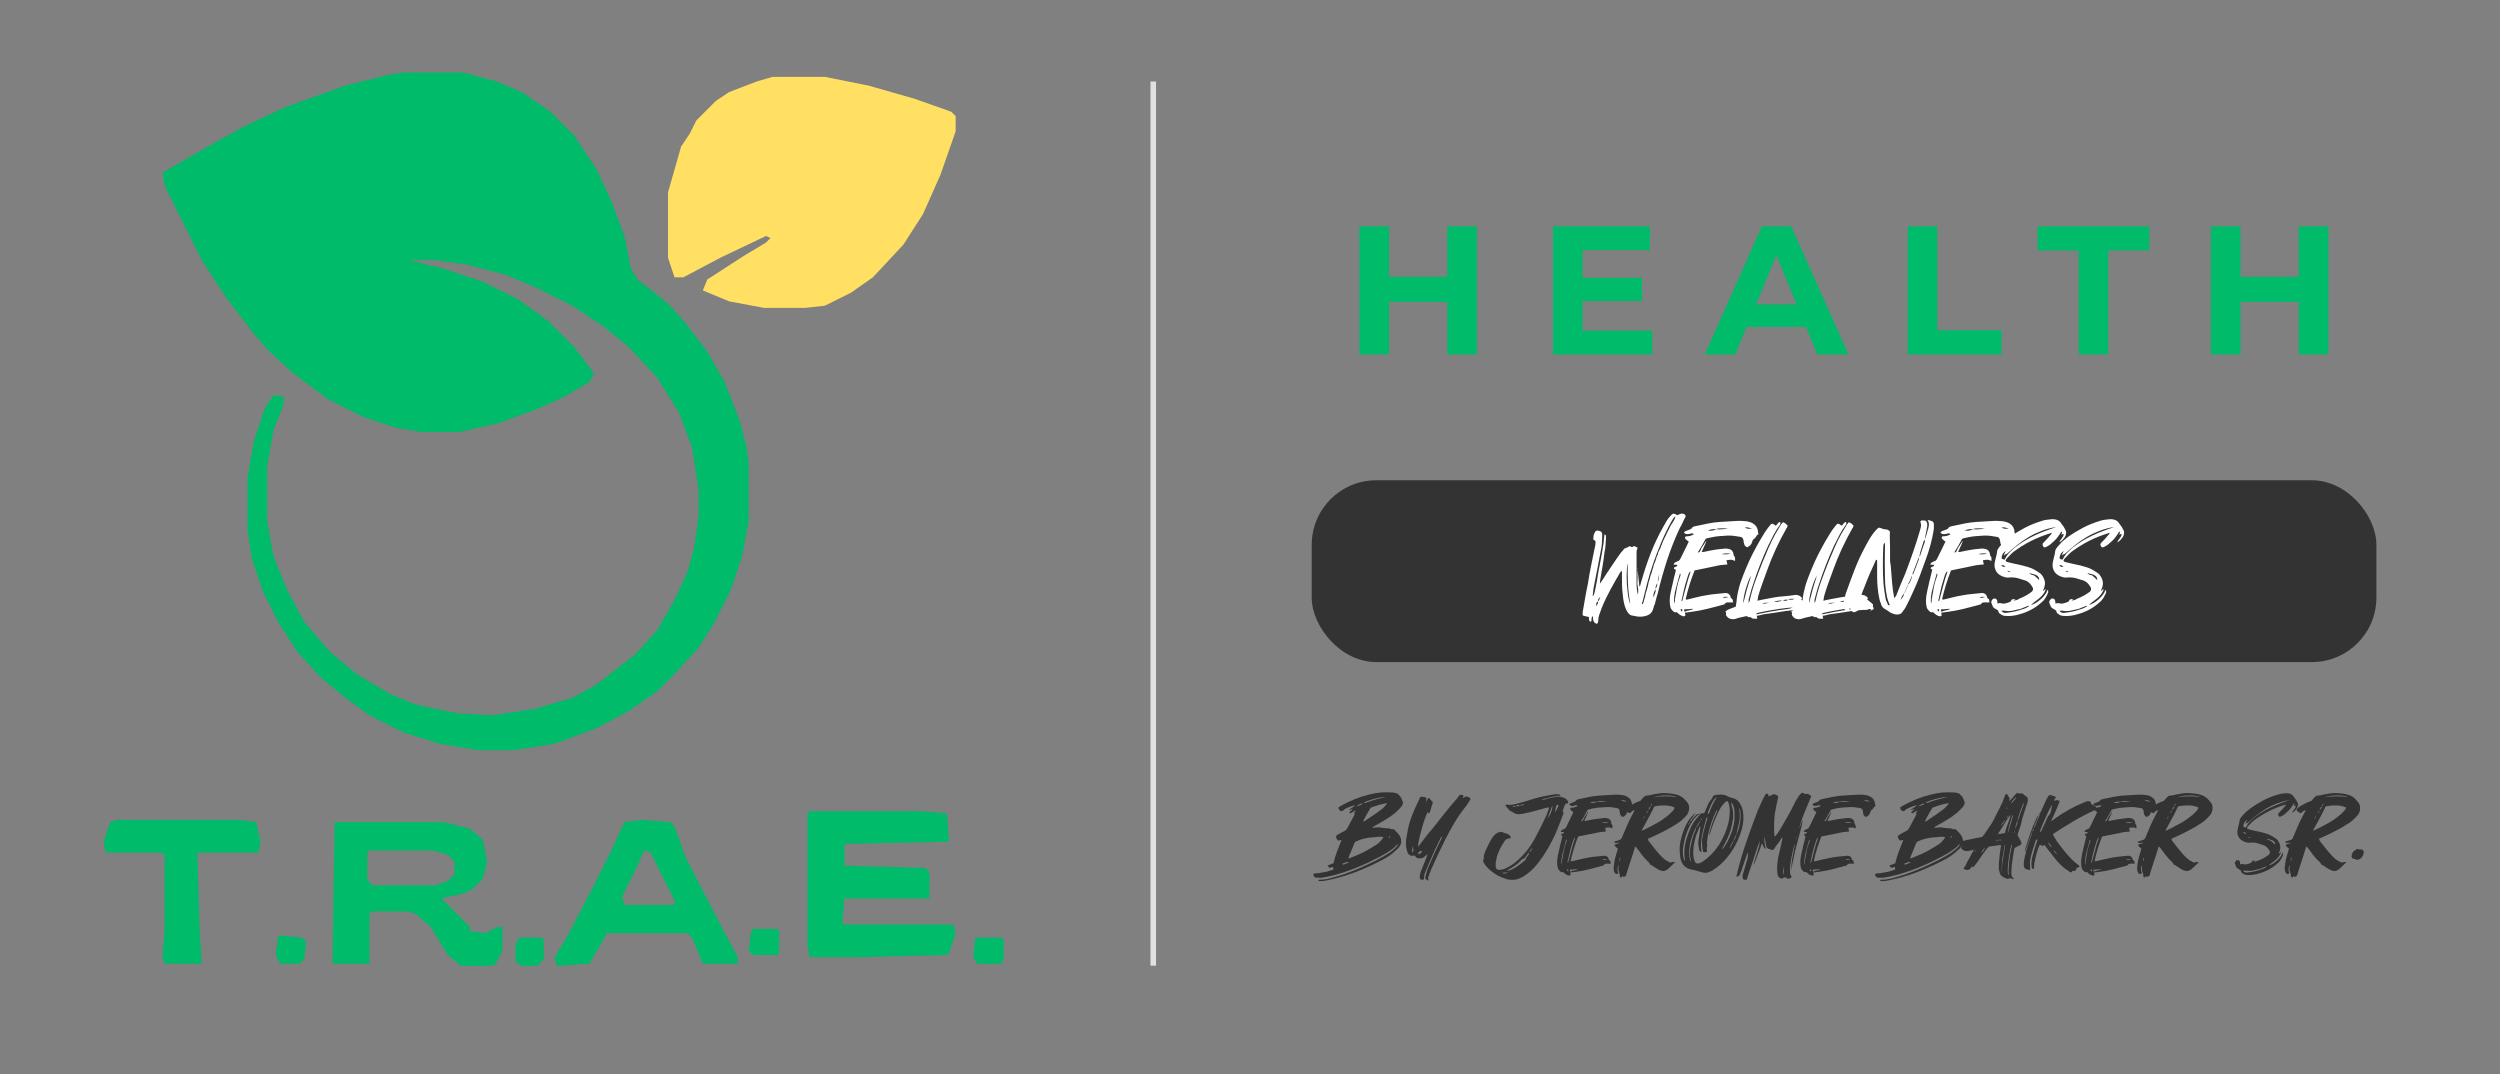 <?xml version="1.0" encoding="UTF-8"?> <svg xmlns="http://www.w3.org/2000/svg" id="Layer_1" viewBox="0 0 286.82 123.26"><rect x="0" y="0" width="286.82" height="123.26" fill="#808080" stroke="none"/><path d="M46.39,8.32h6.75l3.75,1,3,1.25,3.25,2.25,2.75,2.75,2.5,3.75,1.75,3.75,1.5,4,.75,3.75.75,1.25,2.25,1.75,1.5,1.25,1.75,2,2.5,3.25,2,3.5,1.75,4.5.75,3,.25,1.75v6.75l-.75,4-1.25,3.75-2,4-1.75,2.75-2.75,3-2,2-3.25,2.25-3.75,2-4.75,1.75-4.75.75h-4l-4.5-.75-4-1.25-4-2-2.75-2-2.75-2.25-2.75-3-2.25-3.5-1.75-3.5-1.25-3.75-.5-3.25v-6l.75-4.25,1.25-3.75,1-1.5,1.25.25-.25,1.25-1,2.5-.75,4.25v6.25l.75,4,1.5,3.75,2,3.75,3,3.5,3,2.5,3.75,2.25,3,1.25,4.75,1,4,.25,5-.75,4.25-1.25,2.75-1.5,4.5-3.5,2.5-2.75,2-3.5,1.5-3.25.75-2.75.5-3.5v-3.25l-.75-4.75-1.5-4-2.5-4-3.25-3.5-2.75-2.25-3.75-2.5-4-2-3.5-1.5-4.75-1.25-3.75-.5h-2.75l4,1,4.5,1.5,4,2,3.5,2.5,3,3,2.25,3-.5,1-3,1.75-2.75,1.25-4.75,1.75-4.5,1h-4.25l-3-.5-3.75-1.25-4-2-4-3-2.75-2.5-1.75-2-3.25-4.25-2.75-4.25-4.25-8.5-.25-1.5,4.75-2.75,4.5-2.5,4.75-2.25,7-2.5,5-1.25,1.75-.25Z" fill="#00bb6a"></path><path d="M88.64,8.82h6l5,1,5.25,1.5,4.25,1.5.5.5v1.75l-1.75,5-2,4.5-2.25,3.5-3.5,3.75-2.5,1.75-3,1.5-2.25.25h-4.75l-4-.75-3-1.25.5-1.25,4.25-2.75,2.5-1.5.5-.5-.5-.25-5.25,2.5-4.25,2.25h-1l-.75-2.25v-7.5l1.5-5.25,1-1.5.75-1.5,2.25-2.25,1.5-1,3.25-1.25,1.75-.5Z" fill="#ffe063"></path><path d="M57.14,106.32l-1.5.75-1.75-.25v-.5l-3.25-3.25,2.25-.5,1.25-.5,1.25-1.25.5-2-.5-2.5-1.5-1.25-3-.75h-12.5l-.25,16.25h4.25v-5.75l.25-.25h4l1,.25,1.75,1.5,2,3.25,1.5,1.25h3.5l.5-.25.75-1.5v-2.75h-.5ZM42.64,101.57l-.5-.75v-3l.25-.25h7.25l1.75.5.75.75v1.5l-.75.75-1.5.5h-7.25Z" fill="#00bb6a"></path><path d="M92.89,93.07h12.75l3,.25.25,3.25-12,.25v2.5l9.25.25.5.5v3h-9.75l-.25,2.75.25.25h12.5l.25,1-.75,2.25-.25.25-10.5.25h-5.25l-.25-1.25v-15.25l.25-.25Z" fill="#00bb6a"></path><path d="M82.39,105.57l-3.75-7.25-1.25-3.5-.5-.5-3.25-.25-2,.25-1.5,3.25-2,4-3,5.75-1.5,2.5.25,1,3.75-.25,2-3.5h9.25l.5.5,1.25,3h4v-.75l-2.25-4.25ZM77.39,103.82h-5.75l-.25-1,1.75-3.5.75-1.75.75.25,2.75,5.5v.5Z" fill="#00bb6a"></path><path d="M13.39,94.07h14l2,.25.5,2.25-.25,1.25h-7l.25,8.5.25,4.25h-4.25l-.25-.75.25-3.25v-8.5l-.5-.25h-6.25l-.25-1.25.75-2.25.75-.25Z" fill="#00bb6a"></path><path d="M111.89,107.57h3l.25.25v2.25l-.25.5h-2.75l-.5-.75.25-2.25Z" fill="#00bb6a"></path><path d="M86.39,106.57h2.75l.25.25v2.5l-.25.25h-2.75l-.5-.5.25-2,.25-.5Z" fill="#00bb6a"></path><path d="M59.64,107.57h2.5l.25.25v2.25l-.75.75h-1.75l-.75-.5v-2l.5-.75Z" fill="#00bb6a"></path><path d="M32.14,107.32l2.5.25.5.5-.25,2-.5.5h-2.25l-.5-1,.25-2,.25-.25Z" fill="#00bb6a"></path><rect x="131.99" y="9.35" width=".64" height="101.44" fill="#e0e0e0"></rect><rect x="150.49" y="55.1" width="122.15" height="20.86" rx="7.4" ry="7.4" fill="#333"></rect><path d="M169.44,25.96v14.7h-3.4v-6.03h-6.68v6.03h-3.4v-14.7h3.4v5.79h6.68v-5.79h3.4Z" fill="#00bb6a"></path><path d="M189.56,37.93v2.73h-11.38v-14.7h11.11v2.73h-7.73v3.19h6.82v2.65h-6.82v3.4h8Z" fill="#00bb6a"></path><path d="M207.2,37.51h-6.82l-1.3,3.15h-3.49l6.55-14.7h3.36l6.57,14.7h-3.57l-1.3-3.15ZM206.13,34.92l-2.33-5.63-2.33,5.63h4.66Z" fill="#00bb6a"></path><path d="M218.86,25.96h3.4v11.93h7.37v2.77h-10.77v-14.7Z" fill="#00bb6a"></path><path d="M238.47,28.73h-4.7v-2.77h12.81v2.77h-4.7v11.93h-3.4v-11.93Z" fill="#00bb6a"></path><path d="M267.13,25.96v14.7h-3.4v-6.03h-6.68v6.03h-3.4v-14.7h3.4v5.79h6.68v-5.79h3.4Z" fill="#00bb6a"></path><path d="M187.84,65.19c.05.33.09.66.13.99.03.33.07.67.1,1.01,0,.02,0,.03.02.03.01,0,.03.03.06.07.03-.11.05-.22.08-.31.03-.09.05-.18.07-.25.32-1.13.68-2.22,1.08-3.25.4-1.03.88-2.04,1.43-3.02.13-.23.26-.47.4-.7s.29-.43.47-.6c.12-.15.23-.22.32-.23.09,0,.24.05.44.18.1-.05.2-.1.3-.14.1-.04.22-.06.35-.04.1.04.18.09.23.13.05.04.07.11.07.21-.13.23-.25.46-.34.68s-.21.43-.33.63c-.57,1.22-1.06,2.46-1.47,3.72s-.77,2.54-1.08,3.86c-.07.18-.12.37-.16.55-.04.19-.09.38-.15.58-.04.09-.08.17-.11.25-.03.08-.05.17-.07.27-.09.32-.24.55-.46.68-.22.13-.47.21-.75.24-.22.04-.42.03-.62,0-.2-.04-.42-.08-.65-.12-.15-.04-.27-.12-.36-.23s-.18-.25-.27-.42c-.12-.27-.21-.55-.27-.84-.06-.29-.1-.59-.12-.89-.05-.36-.08-.73-.09-1.08,0-.36-.01-.71-.01-1.06v-.57s-.08.03-.1.04-.04.02-.06.04c-.39.66-.77,1.33-1.14,2.01-.37.68-.71,1.38-1.01,2.11-.1.27-.2.54-.29.81-.09.27-.13.54-.13.82,0,.03-.02.07-.05.12-.03.04-.06.08-.09.1-.12-.03-.21-.07-.27-.14-.06-.06-.1-.14-.13-.21-.03-.08-.04-.16-.05-.25,0-.09,0-.18,0-.27-.08.03-.12.07-.14.12-.02.06-.03.11-.03.17s0,.12,0,.18c0,.06-.03.12-.08.17-.08-.03-.13-.06-.16-.11-.03-.05-.04-.1-.05-.15,0-.05-.01-.11,0-.16,0-.06,0-.1-.03-.14-.23-.04-.46-.1-.69-.17,0-.08,0-.15-.01-.21,0-.06,0-.12.01-.19.09-.53.19-1.07.28-1.61s.2-1.1.32-1.66c.11-.75.25-1.5.4-2.23s.3-1.47.45-2.2c.02-.12.03-.23.03-.33s-.08-.18-.23-.25c-.02-.02-.03-.04-.03-.07v-.11c.02-.09.03-.19.03-.28,0-.09.03-.17.07-.24.07-.17.14-.28.2-.32.07-.04.16-.05.28-.03.18.04.3.1.36.18.06.07.08.19.08.34-.02.23-.03.46-.03.67,0,.21-.02.43-.05.66-.15.8-.3,1.59-.45,2.38-.16.79-.31,1.58-.47,2.38-.02.17-.03.33-.05.46-.02.13-.04.28-.05.45.09-.07.15-.15.17-.24.02-.09.04-.19.08-.29.09-.41.17-.81.24-1.21.07-.4.14-.81.2-1.22.1-.47.19-.93.27-1.38.09-.45.16-.91.23-1.38.04-.18.07-.37.08-.57s.03-.4.07-.6v-.11s0-.05.03-.1c.1.05.16.12.16.2,0,.08,0,.17,0,.25-.02.27-.03.54-.05.8s-.05.53-.12.8c-.06.54-.13,1.07-.22,1.59-.09.52-.18,1.05-.27,1.59-.02.06-.02.12-.02.19,0,.06,0,.15-.02.24.16-.22.31-.42.42-.61.12-.19.24-.38.36-.56.28-.41.54-.8.8-1.19s.52-.77.8-1.15c.03-.04.08-.1.13-.16s.1-.11.16-.16c.03-.07.06-.12.11-.16.05-.04.11-.07.18-.09.09-.03.18-.07.25-.11.07-.04.15-.08.23-.12.07.04.13.08.19.11s.13,0,.21-.08c.08-.04.16-.03.25.03.09.06.17.1.25.12-.04.09-.06.16-.08.21-.02.05-.03.1-.04.15s-.01.1-.01.16v3.62c0,.21.01.42.04.64.03.22.06.42.09.62.04-.13.06-.26.06-.38s0-.25-.03-.38c-.02-.13-.04-.25-.05-.37-.02-.12-.02-.25-.01-.38.02-.24.02-.49.01-.73,0-.24-.01-.49-.01-.73.02,0,.03-.01.03-.04ZM183.35,68.99c.07-.07.12-.15.15-.25.03-.09.07-.19.11-.29-.08.09-.15.17-.21.25-.06.08-.08.17-.05.29-.12.06-.19.14-.21.25-.02.1-.03.21-.03.31.05-.06.11-.14.16-.23.06-.09.08-.2.08-.33ZM186.75,64.58c-.05.16-.09.38-.1.64-.02.26-.03.55-.03.86s.01.63.03.96c.02.33.05.64.09.94s.08.56.13.79.1.4.16.51c-.06-.4-.11-.79-.16-1.17-.05-.38-.08-.78-.1-1.2-.02-.39-.03-.78-.03-1.18v-1.18ZM188.38,69.26s.05.04.07.04h.03c.07-.15.12-.3.14-.46.04-.1.07-.18.09-.26s.04-.15.05-.22c.02-.09.03-.19.05-.27s.04-.17.08-.25c.03-.1.06-.19.08-.28.02-.09.04-.18.08-.27.03-.18.06-.36.1-.52.03-.06.06-.13.08-.21.02-.08.04-.17.06-.25.02-.08.04-.16.06-.23.02-.08.05-.16.1-.26.02-.07.04-.14.07-.23.03-.08.05-.17.06-.27.04-.07.07-.14.09-.22s.04-.15.05-.22c.03-.1.06-.18.09-.26.03-.08.06-.15.1-.22.04-.11.07-.21.09-.28.03-.07.05-.16.07-.25.1-.16.16-.32.18-.51.04-.09.07-.16.11-.22.04-.06.08-.13.12-.22.03-.08.06-.15.08-.23.02-.07.05-.15.1-.24.03-.08.06-.16.09-.25.03-.09.07-.16.1-.22.04-.09.08-.17.11-.24s.07-.15.11-.21c.04-.09.08-.17.11-.24s.06-.15.1-.21c.04-.08.08-.16.13-.25.05-.09.1-.18.13-.27.03-.07.07-.14.11-.21.04-.07.08-.14.12-.21.04-.08.09-.15.14-.21.05-.07.09-.14.12-.21.04-.09.08-.16.12-.22.04-.06.05-.15.05-.26-.09.08-.17.16-.22.23s-.1.16-.16.25c-.45.8-.85,1.61-1.2,2.44-.35.83-.67,1.67-.97,2.53-.26.74-.48,1.47-.67,2.2s-.37,1.47-.55,2.2c-.04.04-.05.08-.06.12,0,.04,0,.06,0,.08ZM190.13,66.84c.09-.14.16-.29.18-.46s.04-.33.04-.51c-.04.17-.07.34-.1.5-.03.16-.06.31-.08.46-.07.12-.13.24-.18.36-.05.12-.05.25-.02.4-.12.15-.2.3-.24.47-.04.17-.06.33-.06.51.07-.15.14-.3.2-.47.07-.17.1-.34.1-.53.04-.13.09-.25.13-.36.04-.11.05-.23.03-.36Z" fill="#fff"></path><path d="M192.25,65.36s-.09-.06-.15-.08c-.06-.02-.07-.07-.03-.16.02-.03.04-.05.08-.06.04-.01.08-.03.12-.04s.08-.04.11-.07c.04-.03.06-.08.07-.15-.08,0-.15,0-.22-.01s-.14-.01-.21-.01c0-.07.03-.13.07-.17.04-.04.08-.08.14-.1.04-.03.09-.05.14-.08.05-.03.11-.05.18-.06.04-.02.08-.05.11-.09.03-.04.06-.08.1-.12.17-.35.34-.68.5-1.01.16-.33.32-.67.49-1.01-.07-.05-.14-.1-.2-.15-.07-.05-.13-.11-.2-.19-.03-.03-.04-.05-.04-.07s.02-.08.07-.19c.17,0,.33-.02.48-.05.15-.03.3-.09.46-.18-.04-.07-.09-.11-.13-.11-.04,0-.1,0-.17,0-.1.04-.21.07-.33.08-.11.01-.22,0-.32-.03-.06-.05-.12-.1-.18-.14.08-.11.15-.18.23-.2.07-.02.15-.05.21-.07.09-.04.19-.08.27-.1.09-.03.16-.08.22-.17.02-.06.06-.1.12-.12.06-.02.11-.04.16-.06.49-.1.98-.21,1.47-.31.48-.1.97-.17,1.44-.2.35-.02.69-.04,1.03-.06.34-.02.68-.04,1.02-.06.25,0,.5,0,.76.02.26.01.5.06.75.15.22.09.39.21.53.36.13.14.23.34.28.58,0,.07,0,.14.01.2.02.07.04.14.08.21-.12.04-.22.13-.29.27s-.17.24-.3.32c-.04.02-.08.06-.1.12-.03.06-.04.12-.05.17-.05.16-.12.28-.21.38-.09.1-.21.18-.36.25-.15-.05-.25-.14-.31-.26-.06-.12-.09-.26-.11-.43v-.07s0-.05-.03-.08c-.03-.19-.13-.31-.3-.35-.25-.04-.51-.08-.77-.12-.26-.04-.53-.04-.79-.03-.3.02-.6.04-.88.06s-.57.06-.84.12c-.09.02-.18.04-.29.06-.1.02-.2.05-.3.07-.04.02-.09.03-.13.05-.04.02-.07.06-.09.13-.12.23-.25.46-.38.69-.13.23-.28.46-.42.69,0,.02,0,.03.02.05.01.01.02.03.02.04.12-.07.21-.17.25-.31.05-.14.11-.27.2-.39.09-.11.16-.23.23-.34.07-.12.15-.23.24-.34-.07.23-.16.44-.26.65-.1.21-.2.42-.29.65h.14s.08,0,.1-.01c.39-.09.78-.16,1.16-.23.39-.07.77-.11,1.16-.14.09-.02.18-.02.27-.01.1,0,.2.02.3.04.3.07.48.28.53.62,0,.02,0,.04,0,.08,0,.04.02.07.06.1.07.08.11.17.11.27,0,.1,0,.2,0,.3-.1-.04-.19-.07-.27-.09-.09-.03-.17-.04-.23-.04-.08,0-.16,0-.23.02-.08.01-.17.03-.26.04.03.1.04.18.06.26.01.08.03.15.05.22-.17.02-.33.03-.47.04-.14.01-.29.03-.44.05-.49.11-.96.21-1.42.3-.46.09-.94.18-1.43.29-.22.55-.41,1.09-.58,1.63-.17.54-.31,1.09-.44,1.64.04.07.09.1.13.09.04,0,.09-.02.14-.04.35-.08.69-.16,1.04-.25s.69-.16,1.03-.21c.36-.07.72-.12,1.06-.15.34-.03.68-.06,1.01-.1.18-.03.34-.01.47.06.13.08.22.2.27.38,0,.04.02.07.02.09,0,.03.02.05.06.06.1.05.15.12.16.21.01.09.03.17.05.26h-.57c-.09,0-.16.01-.23.03-.06.02-.11.07-.15.15-.06.06-.13.09-.22.09-.6.17-1.19.32-1.79.47-.59.15-1.19.26-1.79.34-.14.02-.27.03-.39.05-.12.01-.25.03-.39.05,0,.06,0,.11.02.15.01.04.03.08.05.14-.1.11-.19.15-.29.12-.1-.03-.19-.07-.28-.12-.09-.04-.16-.1-.22-.16s-.14-.13-.23-.19c-.1.03-.2.03-.29-.02-.09-.05-.16-.12-.23-.21-.1-.09-.16-.2-.19-.32-.03-.12-.05-.24-.07-.36-.03-.3-.02-.59.01-.86.03-.27.09-.55.16-.84.07-.29.14-.59.2-.89s.14-.59.21-.86c.02-.09.04-.17.06-.25.02-.08.04-.16.04-.23ZM192.08,69.26c.02-.07.03-.12.04-.16,0-.03.02-.07.04-.1v-.19c0-.07,0-.13.03-.2.07-.43.14-.85.22-1.26s.2-.82.36-1.24c.02-.04.03-.09.04-.16,0-.06-.01-.11-.07-.16-.08.29-.16.58-.24.86-.08.28-.16.56-.23.86-.1.34-.16.66-.19.97s-.03.57,0,.77ZM193,70.17c0-.1,0-.16.01-.18-.02-.04-.03-.07-.04-.09,0-.02-.04-.03-.08-.03s-.07.01-.07.04v.08s0,.04.03.05c.03.04.07.09.14.13ZM193.94,65.52c-.07.08-.13.16-.17.23-.04.08-.07.15-.09.21-.06.18-.11.36-.16.52-.05.17-.1.33-.15.51-.09.29-.16.59-.22.88-.06.29-.13.59-.2.89-.02.03-.03.06-.05.1-.01.04.02.07.08.09h.03v-.04c.16-.55.3-1.09.44-1.63s.3-1.08.48-1.61v-.16ZM193.25,70.2c.1-.04.18-.08.27-.11s.17-.05.27-.06c.09-.03.18-.06.26-.07s.15-.05.22-.12c-.17.02-.34.03-.51.04-.17.01-.35.02-.55.03.02.04.03.09.03.13s0,.09.03.16ZM196.94,60.72c.22.02.44.02.66,0,.21-.01.43-.04.66-.07-.42-.05-.84-.05-1.26,0-.03,0-.04.01-.04.04v.03c-.19-.02-.36-.01-.51,0s-.32.07-.52.15c.19.03.37.02.53,0,.17-.03.33-.08.48-.15ZM197.55,63.58c.15.02.32.02.51.01.2,0,.35-.03.47-.08-.17-.02-.34-.02-.5-.02-.16,0-.32.03-.49.08ZM198.3,68.52c-.14-.04-.26-.06-.36-.05-.1,0-.2.06-.29.14.1,0,.21-.02.31-.04.1-.02.22-.03.34-.05ZM201,60.68c-.12-.07-.25-.12-.37-.15-.13-.03-.28-.04-.45-.02.13.1.27.15.41.15.14,0,.28,0,.41.02Z" fill="#fff"></path><path d="M199.15,69.56c.04-.26.08-.52.1-.78.03-.26.07-.51.12-.75.1-.48.22-.95.39-1.41s.34-.92.53-1.36c.22-.54.46-1.06.71-1.57.26-.51.53-1.01.81-1.51.18-.31.36-.62.55-.92.18-.3.38-.59.61-.87.07-.1.13-.17.18-.22.05-.05.1-.08.15-.08.05,0,.1,0,.16.04s.14.08.23.16h.05c.07-.04.12-.1.17-.17.04-.07.1-.14.17-.19,0-.02.03-.03.07-.03h.08s.03.04.03.07v.06s0,.04-.01.06-.01.05-.01.08c-.29.38-.54.78-.76,1.2s-.43.84-.63,1.25c-.34.74-.65,1.48-.94,2.22s-.56,1.5-.8,2.26c-.1.28-.19.56-.26.84-.07.29-.15.57-.23.85,0,.06,0,.12,0,.17,0,.05-.02.12-.03.21.04-.07.08-.12.1-.14.03-.03.04-.05.04-.08.17-.79.39-1.54.65-2.27.26-.72.54-1.45.83-2.18.22-.55.46-1.11.7-1.66.24-.55.5-1.09.8-1.62.1-.17.21-.35.32-.53.11-.18.22-.36.31-.53.04-.06.08-.11.12-.14.03-.03.06-.07.09-.11.12.04.22.1.31.16.08.07.16.15.24.24-.02.04-.03.09-.05.14-.01.05-.04.09-.08.14-.44.78-.85,1.57-1.22,2.37-.37.8-.71,1.62-1.01,2.47-.18.5-.36,1-.55,1.51-.18.5-.35,1.01-.49,1.51,0,.09-.02.16-.03.22,0,.06-.02.14-.04.25.09-.03.18-.05.26-.06s.15-.03.22-.05c.44-.08.87-.16,1.28-.24.41-.08.84-.14,1.28-.16.23-.02.46-.04.68-.07.22-.03.44-.06.67-.09.3,0,.55.12.74.38-.02.03-.04.05-.05.07-.02.02-.04.05-.07.08.07.04.13.09.2.14s.11.09.16.14c.09.07.18.14.26.22s.09.18.05.3c0,.03,0,.05.03.07.02.02.03.05.05.07.03.09,0,.16-.05.21-.05.03-.1.05-.16.07s-.12.05-.21.1c.08-.06.13-.12.17-.18-.09-.04-.17-.06-.24-.04-.07.01-.13.03-.18.06-.1.03-.19.04-.29.04-.1,0-.2,0-.31,0-.21.02-.42.03-.62.05s-.42.04-.62.07c-.42.07-.84.14-1.27.2-.43.06-.86.12-1.29.18-.13.03-.26.07-.38.1-.13.03-.26.05-.4.07.02.05.03.1.04.14s.02.09.02.14v.03s-.01.03-.04.03c-.12,0-.24,0-.36-.01-.12,0-.24-.06-.36-.17-.02-.02-.05-.02-.11,0-.06.01-.1,0-.14-.02-.13-.09-.25-.12-.36-.08s-.23.06-.35.08c-.15.03-.29.06-.42.1-.13.04-.28.09-.42.13-.21.04-.41.03-.6-.05s-.33-.22-.43-.42c.02-.07.02-.13.02-.2,0-.06-.03-.13-.08-.21.2-.15.4-.25.6-.32.2-.06.41-.14.62-.24ZM200,69.24c.07-.27.14-.54.21-.81.07-.27.14-.55.21-.83.07-.26.15-.52.24-.78s.17-.52.23-.79c-.11.2-.23.45-.34.75-.11.3-.21.6-.3.92-.09.31-.15.61-.2.89-.05.28-.06.5-.04.66ZM201.44,70.42s0,.03.03.04h.11s.08,0,.11-.01c.39-.09.78-.17,1.18-.24s.79-.14,1.18-.2c.2-.04.4-.06.6-.08.2-.02.41-.05.6-.1.07,0,.13-.02.19-.04.06-.02.13-.04.23-.08-.11,0-.31,0-.59.03-.28.03-.61.07-.97.12-.37.06-.77.12-1.2.2s-.85.16-1.25.26c-.03,0-.06.01-.09.04-.03.03-.07.05-.12.07ZM202.94,69.15c-.18,0-.33,0-.44.01-.11.02-.22.07-.34.16.12-.03.24-.05.36-.08s.26-.06.42-.08ZM205.15,68.79c.12,0,.24,0,.36.01s.24-.03.35-.1h-.32c-.1,0-.2,0-.31.03-.02,0-.03.01-.03.04,0,.03-.01.05-.03.07-.12-.04-.24-.05-.34-.04s-.22.05-.33.12c-.17-.03-.34-.03-.5,0s-.32.07-.49.14c.16.02.33,0,.48-.03.16-.03.31-.07.45-.1.02,0,.04-.02.05-.05.12.03.23.04.34.05.1,0,.21-.03.31-.11Z" fill="#fff"></path><path d="M206.71,69.56c.04-.26.08-.52.1-.78.03-.26.07-.51.12-.75.1-.48.22-.95.39-1.41s.34-.92.53-1.36c.22-.54.46-1.06.71-1.57.26-.51.53-1.01.81-1.51.18-.31.36-.62.55-.92.18-.3.38-.59.61-.87.07-.1.13-.17.18-.22.05-.05.1-.08.15-.08.05,0,.1,0,.16.04s.14.08.23.16h.05c.07-.04.12-.1.17-.17.04-.07.1-.14.17-.19,0-.02.03-.03.07-.03h.08s.03.04.03.07v.06s0,.04-.01.06-.01.05-.01.08c-.29.38-.54.78-.76,1.2s-.43.84-.63,1.25c-.34.74-.65,1.48-.94,2.22s-.56,1.5-.8,2.26c-.1.28-.19.56-.26.84-.07.29-.15.57-.23.85,0,.06,0,.12,0,.17,0,.05-.02.12-.03.21.04-.07.08-.12.1-.14.03-.03.04-.05.04-.08.17-.79.39-1.54.65-2.27.26-.72.54-1.45.83-2.18.22-.55.46-1.11.7-1.66.24-.55.5-1.09.8-1.62.1-.17.21-.35.32-.53.11-.18.22-.36.31-.53.04-.06.08-.11.12-.14.03-.03.06-.07.09-.11.12.04.22.1.31.16.08.07.16.15.24.24-.02.04-.03.09-.05.14-.01.05-.04.09-.08.14-.44.78-.85,1.57-1.22,2.37-.37.8-.71,1.62-1.01,2.47-.18.5-.36,1-.55,1.51-.18.5-.35,1.01-.49,1.51,0,.09-.02.16-.03.22,0,.06-.02.14-.04.25.09-.03.18-.05.26-.06s.15-.03.22-.05c.44-.08.87-.16,1.28-.24.41-.08.84-.14,1.28-.16.23-.02.46-.04.68-.07.22-.03.44-.06.67-.09.3,0,.55.12.74.38-.02.03-.04.05-.05.07-.02.02-.04.05-.07.08.07.04.13.09.2.14s.11.09.16.14c.09.07.18.14.26.22s.09.18.05.3c0,.03,0,.05.03.07.02.02.03.05.05.07.03.09,0,.16-.05.21-.05.03-.1.05-.16.07s-.12.05-.21.1c.08-.06.13-.12.17-.18-.09-.04-.17-.06-.24-.04-.07.01-.13.03-.18.06-.1.03-.19.04-.29.04-.1,0-.2,0-.31,0-.21.02-.42.03-.62.05s-.42.04-.62.07c-.42.07-.84.14-1.27.2-.43.06-.86.12-1.29.18-.13.03-.26.07-.38.1-.13.03-.26.05-.4.07.02.05.03.1.04.14s.02.09.02.14v.03s-.01.03-.04.03c-.12,0-.24,0-.36-.01-.12,0-.24-.06-.36-.17-.02-.02-.05-.02-.11,0-.06.01-.1,0-.14-.02-.13-.09-.25-.12-.36-.08s-.23.06-.35.08c-.15.03-.29.06-.42.1-.13.04-.28.09-.42.13-.21.04-.41.03-.6-.05s-.33-.22-.43-.42c.02-.07.02-.13.02-.2,0-.06-.03-.13-.08-.21.2-.15.4-.25.6-.32.2-.06.41-.14.62-.24ZM207.55,69.24c.07-.27.14-.54.21-.81.07-.27.14-.55.21-.83.07-.26.15-.52.24-.78s.17-.52.23-.79c-.11.2-.23.45-.34.75-.11.3-.21.6-.3.92-.09.31-.15.61-.2.89-.05.28-.06.5-.04.66ZM208.99,70.42s0,.03.03.04h.11s.08,0,.11-.01c.39-.09.78-.17,1.18-.24s.79-.14,1.18-.2c.2-.04.4-.06.6-.08.2-.02.41-.05.6-.1.07,0,.13-.02.19-.04.06-.02.13-.04.23-.08-.11,0-.31,0-.59.03-.28.03-.61.07-.97.12-.37.06-.77.12-1.2.2s-.85.16-1.25.26c-.03,0-.06.01-.09.04-.03.03-.07.05-.12.07ZM210.49,69.15c-.18,0-.33,0-.44.01-.11.02-.22.07-.34.16.12-.03.24-.05.36-.08s.26-.06.42-.08ZM212.7,68.79c.12,0,.24,0,.36.01s.24-.03.35-.1h-.32c-.1,0-.2,0-.31.03-.02,0-.03.01-.03.04,0,.03-.01.05-.03.07-.12-.04-.24-.05-.34-.04s-.22.05-.33.12c-.17-.03-.34-.03-.5,0s-.32.07-.49.14c.16.02.33,0,.48-.03.16-.03.31-.07.45-.1.02,0,.04-.02.05-.05.12.03.23.04.34.05.1,0,.21-.03.31-.11Z" fill="#fff"></path><path d="M220.8,61.85s.04-.04.07-.06c.03-.02.04-.05.04-.1.07-.17.12-.35.17-.55.04-.19.09-.37.16-.55.04-.16.06-.32.06-.47,0-.15-.06-.31-.17-.46.07.02.14.03.21.03.07,0,.12.02.17.06.24.03.36.17.36.42v.34c0,.11,0,.23-.03.34-.18,1.12-.49,2.24-.91,3.37-.21.59-.42,1.18-.65,1.78-.23.6-.47,1.19-.74,1.77-.07.15-.15.33-.25.55s-.2.44-.31.66-.22.44-.33.65-.22.37-.33.49c-.07.1-.12.17-.15.21-.03.04-.1.08-.21.12-.2.07-.42.07-.66,0-.24-.07-.46-.18-.65-.33-.07-.06-.15-.11-.23-.15-.08-.04-.16-.08-.24-.14-.08-.06-.15-.13-.21-.2s-.12-.17-.15-.29c-.04-.12-.09-.25-.13-.38-.04-.13-.08-.27-.1-.4-.08-.39-.14-.78-.17-1.17-.04-.39-.06-.78-.06-1.17v-1.83s0-.06-.01-.09-.01-.05-.01-.07c-.08-.02-.12,0-.14.04-.01.04-.03.08-.04.12-.23.49-.46,1-.68,1.51-.22.51-.42,1.03-.62,1.56-.1.21-.18.42-.25.65-.07.23-.14.45-.21.68-.08.23-.14.44-.18.64-.04.2-.06.4-.06.61-.13.08-.24.13-.33.17-.09.03-.16.04-.23.01-.07-.03-.13-.08-.19-.17s-.14-.21-.23-.38v.19c0,.07,0,.15-.01.21l-.03.04h-.16c-.2-.07-.33-.15-.4-.24-.07-.09-.09-.25-.07-.47,0-.21.03-.42.09-.65s.11-.44.16-.65c.33-.94.68-1.88,1.04-2.81.36-.93.79-1.83,1.27-2.72.17-.32.35-.63.54-.94.19-.31.41-.6.66-.86.14-.15.24-.23.32-.23.07,0,.2.03.38.12.06.02.12.03.17.05.05.01.11.02.18.02.07.02.12.03.16.03s.07,0,.1.02c.03.01.06.03.1.06s.09.08.15.14c0,.08,0,.16-.01.24,0,.08-.01.16-.01.23.02.44.03.88.03,1.33v1.33c0,.12,0,.25.02.39.01.14.03.27.06.39.04.47.08.93.11,1.4.03.46.08.93.14,1.41.02.14.04.28.07.42.03.14.05.31.08.51.05-.08.09-.13.13-.16.03-.03.06-.06.08-.1.17-.44.35-.88.52-1.3.17-.42.36-.86.55-1.3.3-.81.6-1.61.88-2.42s.55-1.63.78-2.45c.04-.15.08-.27.1-.36s.03-.17.04-.25c0-.07,0-.14-.02-.21s-.04-.16-.07-.26c.08-.09.17-.13.27-.12.1.02.2.03.3.03.04,0,.08.03.12.09.03.06.06.12.09.17.04.15.04.31,0,.49-.03.18-.06.36-.1.53-.04.17-.08.36-.11.55-.02.04-.02.1-.02.17,0,.07,0,.13-.02.18-.02.03-.04.06-.07.08-.03.02-.05.05-.07.09-.08.23-.15.45-.21.68s-.13.44-.2.65c-.02.09-.04.19-.05.27-.02.09-.03.16-.05.22-.05.04-.08.09-.08.13-.12.3-.24.6-.35.9-.11.3-.22.59-.33.86-.02.03-.02.05-.01.07,0,.02.01.04.01.06-.09.17-.17.35-.24.53-.07.18-.16.34-.25.49v.17s-.01.02-.03.01-.03,0-.03.01c-.08.16-.15.31-.21.46-.06.15-.12.3-.18.45-.13.12-.23.26-.29.4s-.11.29-.16.42c.09-.12.19-.25.27-.38.09-.13.13-.28.13-.44.06,0,.1,0,.1-.03.05-.13.11-.28.18-.44.07-.17.14-.32.21-.47.12-.17.22-.36.31-.56s.13-.41.15-.62c.07,0,.11-.02.11-.05,0-.04.02-.06.03-.08.11-.26.21-.52.3-.77.09-.26.19-.51.29-.77.03-.07.04-.13.04-.18,0-.05,0-.11,0-.18.02-.02.04-.03.07-.04.03-.01.04-.02.04-.03.09-.29.18-.57.28-.84s.19-.53.28-.8v-.3ZM216.24,62.27c-.1.1-.15.19-.16.28s-.02.18-.02.25c-.03.68-.04,1.35-.04,2.01,0,.66.01,1.33.06,2.01.02.3.05.6.1.9.05.3.1.61.15.94.02.12.05.24.11.34.06.11.1.22.14.34.02.04.04.08.08.1.04.02.08,0,.14-.05-.12-.25-.21-.51-.28-.79-.06-.27-.11-.54-.15-.81-.03-.25-.06-.5-.08-.74-.02-.24-.03-.49-.03-.74-.03-1.19-.03-2.36,0-3.52v-.53Z" fill="#fff"></path><path d="M221.71,65.36s-.09-.06-.15-.08c-.06-.02-.07-.07-.03-.16.02-.03.05-.05.08-.06.04-.01.08-.03.12-.04s.08-.04.11-.07c.03-.03.06-.08.06-.15-.08,0-.15,0-.22-.01s-.14-.01-.21-.01c0-.07.03-.13.07-.17.04-.04.08-.08.14-.1.04-.03.09-.05.14-.08.05-.03.11-.05.18-.06.04-.02.08-.05.11-.09.03-.04.06-.08.1-.12.17-.35.34-.68.5-1.01.16-.33.32-.67.49-1.01-.07-.05-.14-.1-.2-.15-.06-.05-.13-.11-.2-.19-.03-.03-.04-.05-.04-.07s.02-.08.06-.19c.17,0,.33-.02.48-.05.15-.03.3-.09.46-.18-.04-.07-.09-.11-.13-.11-.04,0-.1,0-.17,0-.1.04-.21.07-.33.08-.11.01-.22,0-.33-.03-.06-.05-.12-.1-.18-.14.08-.11.15-.18.23-.2.07-.02.14-.05.21-.07.1-.04.19-.08.27-.1s.16-.08.22-.17c.02-.06.06-.1.12-.12.06-.02.11-.04.16-.06.49-.1.98-.21,1.47-.31.49-.1.97-.17,1.44-.2.35-.02.69-.04,1.03-.06.34-.02.68-.04,1.02-.06.25,0,.5,0,.76.02.25.01.5.06.75.15.22.09.39.21.53.36.13.14.23.34.28.58,0,.07,0,.14.01.2.02.07.04.14.08.21-.12.04-.22.13-.29.27s-.17.24-.3.32c-.04.02-.08.06-.1.12-.03.06-.04.12-.05.17-.05.16-.12.28-.21.38s-.21.18-.36.25c-.15-.05-.25-.14-.31-.26-.06-.12-.09-.26-.11-.43v-.07s0-.05-.03-.08c-.03-.19-.13-.31-.3-.35-.25-.04-.51-.08-.77-.12-.26-.04-.53-.04-.79-.03-.3.02-.6.04-.88.06s-.57.06-.85.12c-.09.02-.18.04-.29.06-.1.02-.2.05-.3.07-.04.02-.09.03-.13.05-.04.02-.07.06-.09.13-.12.23-.25.46-.38.69-.13.23-.27.46-.42.69,0,.02,0,.03.02.05.01.01.02.03.02.04.12-.07.21-.17.25-.31s.12-.27.2-.39c.09-.11.16-.23.23-.34.06-.12.14-.23.24-.34-.07.23-.16.44-.26.65-.1.21-.2.42-.29.65h.14s.08,0,.1-.01c.39-.09.78-.16,1.16-.23.39-.07.77-.11,1.16-.14.09-.02.18-.02.27-.01.09,0,.19.02.3.04.3.07.48.28.53.62,0,.02,0,.04,0,.08,0,.04.02.07.06.1.07.08.11.17.11.27,0,.1,0,.2,0,.3-.1-.04-.19-.07-.27-.09-.09-.03-.17-.04-.23-.04-.08,0-.16,0-.23.02-.08.01-.16.03-.26.04.03.1.05.18.06.26s.03.15.05.22c-.17.02-.33.03-.47.04-.14.01-.29.03-.44.05-.49.11-.96.21-1.42.3-.46.09-.94.18-1.43.29-.22.55-.41,1.09-.58,1.63-.17.54-.31,1.09-.44,1.64.04.07.09.1.13.09s.09-.02.14-.04c.35-.08.69-.16,1.04-.25.35-.09.69-.16,1.03-.21.36-.07.72-.12,1.06-.15s.68-.06,1.01-.1c.18-.03.34-.01.47.06.13.08.22.2.27.38,0,.04.01.07.02.09,0,.03.02.05.06.06.1.05.15.12.16.21.01.09.03.17.04.26h-.57c-.09,0-.16.01-.23.03-.07.02-.12.07-.15.15-.06.06-.13.09-.22.09-.6.17-1.19.32-1.79.47s-1.19.26-1.79.34c-.14.02-.27.03-.39.05s-.25.03-.39.05c0,.06,0,.11.02.15s.03.08.04.14c-.09.11-.19.15-.29.12-.1-.03-.19-.07-.28-.12-.09-.04-.16-.1-.22-.16s-.14-.13-.23-.19c-.1.03-.2.03-.29-.02s-.17-.12-.23-.21c-.09-.09-.16-.2-.19-.32-.03-.12-.05-.24-.07-.36-.03-.3-.02-.59.01-.86.04-.27.09-.55.16-.84.07-.29.14-.59.2-.89.07-.3.14-.59.21-.86.02-.09.04-.17.06-.25s.04-.16.05-.23ZM221.54,69.26c.02-.07.03-.12.04-.16,0-.03.02-.07.04-.1v-.19c0-.07,0-.13.03-.2.07-.43.14-.85.22-1.26s.2-.82.36-1.24c.02-.04.03-.09.04-.16s-.01-.11-.07-.16c-.08.29-.16.58-.24.86s-.16.56-.23.86c-.1.34-.16.66-.19.97s-.03.57,0,.77ZM222.46,70.17c0-.1,0-.16.01-.18-.02-.04-.03-.07-.04-.09,0-.02-.03-.03-.08-.03s-.06.01-.06.04v.08s0,.04.03.05c.03.04.07.09.14.13ZM223.4,65.52c-.07.08-.13.16-.17.23s-.07.15-.09.21c-.06.18-.12.36-.16.52-.05.17-.1.33-.15.51-.09.29-.16.59-.22.88s-.13.59-.2.89c-.02.03-.03.06-.04.1-.01.04.01.07.08.09h.03v-.04c.16-.55.3-1.09.44-1.63.14-.54.3-1.08.48-1.61v-.16ZM222.71,70.2c.09-.04.18-.08.27-.11.08-.03.17-.05.27-.06.1-.03.18-.06.26-.07s.15-.05.22-.12c-.17.02-.34.03-.51.04-.17.01-.35.02-.55.03.02.04.03.09.03.13s0,.09.03.16ZM226.4,60.72c.23.02.44.02.66,0,.21-.01.43-.04.66-.07-.42-.05-.84-.05-1.26,0-.03,0-.04.01-.04.04v.03c-.19-.02-.36-.01-.51,0s-.32.07-.52.15c.19.03.37.02.53,0,.16-.03.33-.08.48-.15ZM227.01,63.58c.15.02.32.02.51.01.19,0,.35-.03.47-.08-.17-.02-.34-.02-.5-.02-.16,0-.32.03-.49.08ZM227.75,68.52c-.14-.04-.26-.06-.36-.05-.1,0-.2.06-.29.14.1,0,.21-.02.31-.04.1-.02.22-.03.34-.05ZM230.46,60.68c-.12-.07-.25-.12-.37-.15s-.28-.04-.45-.02c.13.1.27.15.41.15.14,0,.28,0,.41.02Z" fill="#fff"></path><path d="M231.68,68.68c.49-.19.95-.44,1.36-.75.11-.07.18-.17.2-.29.02-.12-.02-.24-.11-.36-.07-.13-.16-.25-.27-.36-.11-.11-.24-.21-.4-.29-.3-.1-.61-.19-.91-.28-.3-.09-.64-.12-1-.1-.17.03-.34.02-.49-.02-.15-.04-.3-.09-.45-.16-.31-.15-.54-.37-.67-.68-.13-.3-.15-.64-.06-1,.03-.17.07-.35.12-.52.06-.17.1-.36.12-.56,0-.15.06-.28.15-.41.09-.13.19-.25.31-.37.14-.17.29-.34.47-.49.17-.15.35-.29.52-.42.57-.41,1.15-.76,1.74-1.07.59-.31,1.21-.56,1.86-.76.19-.07.39-.12.59-.15.2-.03.41-.05.61-.07.25-.02.48.02.68.1.2.08.36.24.48.46.1.12.2.24.27.37s.15.27.22.42c.03.11.03.23.01.34-.02.12-.06.24-.14.36-.08.12-.17.23-.26.33-.1.1-.22.19-.36.27.02-.09.05-.17.11-.24.06-.07.11-.15.17-.23.06-.08.11-.16.15-.23.04-.08.06-.17.05-.27-.04,0-.07,0-.11.03s-.08.04-.11.05c-.03-.03-.03-.06-.02-.09.01-.03.03-.07.05-.1.02-.04.02-.07.02-.09,0-.03-.04-.05-.1-.06-.12.22-.25.42-.4.62s-.3.37-.47.51c-.12.12-.25.23-.38.34-.13.1-.27.19-.42.26-.1.06-.18.09-.25.08-.07,0-.14-.07-.19-.18-.03-.07-.03-.13-.03-.19s.05-.12.12-.19c.14-.14.27-.27.39-.4s.24-.27.36-.42c.04-.03.08-.06.1-.12.03-.05.07-.11.12-.18-.06.02-.11.03-.14.04-.04,0-.07.02-.12.04-.75.23-1.47.52-2.17.87-.7.36-1.37.78-2.02,1.26-.09.09-.17.17-.27.25-.09.08-.17.17-.24.25-.08.07-.15.15-.23.23-.07.08-.12.17-.15.27.04.08.1.13.16.14.06.02.13.04.2.05.27.07.54.13.8.19.26.06.53.12.79.17.24.07.47.14.7.2.22.06.44.16.66.28.12.07.25.15.38.23.13.08.26.17.38.27.21.24.35.5.42.78s.03.59-.12.95c-.03.02-.05.09-.07.22.07-.06.13-.11.18-.15.05-.04.09-.08.14-.11-.04.17-.11.34-.21.49-.1.15-.2.28-.33.4-.12.13-.25.24-.37.33-.12.09-.25.18-.38.28-.06.06-.13.12-.2.17-.07.05-.14.1-.21.16.14,0,.31-.06.51-.18.2-.12.42-.27.64-.47.17-.15.31-.31.44-.48.13-.17.23-.36.3-.55.07,0,.1.01.08.04-.02.03-.02.06,0,.1,0,.02,0,.04,0,.07,0,.03,0,.06,0,.08-.09.21-.19.41-.31.61s-.27.37-.46.52c-.39.35-.79.63-1.2.84-.41.22-.84.39-1.3.51-.25.08-.51.14-.76.17-.26.04-.51.05-.76.03-.15,0-.28-.02-.38-.05s-.21-.08-.29-.16c-.13-.07-.2-.14-.21-.21-.02-.12-.07-.21-.15-.26-.08-.05-.16-.1-.23-.14-.15-.06-.25-.16-.31-.29-.06-.13-.11-.27-.16-.41-.02-.09,0-.18.04-.25.05-.07.11-.15.18-.21.12-.03.21-.03.27,0,.06.03.11.07.14.12.03.06.05.13.06.21,0,.08.02.16.03.24.05-.02.1-.03.14-.05s.1-.02.17-.02c.2.07.41.08.62.03.22-.05.43-.13.65-.25.02-.03,0-.06-.05-.09.08-.09.17-.13.26-.14.09,0,.19,0,.29,0-.05.02-.1.04-.14.07-.04.03-.08.05-.14.07.12.02.24,0,.36-.03s.23-.09.33-.16ZM229.58,64.87c.09.09.17.14.24.15.07.01.16.02.27.02-.09-.09-.16-.15-.22-.18-.06-.03-.16-.03-.29.01ZM229.61,70.06c.05.09.12.16.21.2.09.04.17.06.25.06.33-.03.65-.08.96-.14s.61-.15.92-.26c.16-.04.3-.09.44-.15.14-.06.28-.14.42-.25-.03-.03-.08-.03-.17,0-.14.05-.28.11-.41.17-.13.06-.27.11-.4.16-.3.08-.61.15-.92.21-.31.06-.62.06-.92.01-.04-.02-.1-.02-.17-.01-.07,0-.14.01-.21.01ZM230.16,63.17c-.17.12-.29.23-.36.34-.07.1-.12.23-.15.38-.02.12,0,.19.03.22.03.03.14.06.31.1.12-.28.29-.53.49-.75s.43-.43.66-.63c.37-.29.75-.56,1.14-.79.39-.23.79-.44,1.19-.63.4-.19.81-.36,1.22-.51.41-.15.82-.3,1.23-.44-.6.09-1.16.24-1.68.44-.52.2-1.01.43-1.47.7-.45.27-.88.56-1.28.88s-.78.64-1.14.98c-.05.04-.1.07-.13.09-.04.02-.07.03-.1.04s-.06.02-.09.04c-.03.02-.06.05-.1.09h-.03c.03-.09.06-.18.1-.27.04-.09.09-.19.14-.29ZM230.3,65.48c.07.14.19.17.38.08-.1-.03-.17-.04-.23-.05-.06,0-.11-.01-.15-.03ZM233.95,66.55c0-.11-.02-.21-.05-.29-.04-.08-.1-.15-.18-.21-.09-.06-.2-.12-.35-.16s-.33-.09-.56-.14c.09.11.2.18.33.2.12.02.22.06.31.13.09.08.17.15.25.23.08.07.17.16.25.25Z" fill="#fff"></path><path d="M238.33,68.68c.49-.19.95-.44,1.37-.75.11-.07.18-.17.2-.29s-.01-.24-.11-.36c-.07-.13-.16-.25-.27-.36-.11-.11-.24-.21-.4-.29-.3-.1-.61-.19-.91-.28-.3-.09-.64-.12-1-.1-.17.03-.34.02-.49-.02-.15-.04-.3-.09-.45-.16-.31-.15-.54-.37-.67-.68-.13-.3-.15-.64-.06-1,.03-.17.07-.35.12-.52.06-.17.1-.36.12-.56,0-.15.06-.28.15-.41.09-.13.19-.25.31-.37.14-.17.29-.34.47-.49.17-.15.35-.29.52-.42.57-.41,1.15-.76,1.74-1.07.59-.31,1.21-.56,1.86-.76.19-.07.39-.12.59-.15.2-.03.41-.05.6-.07.25-.02.48.02.68.1s.36.24.48.46c.1.12.19.24.27.37s.15.27.22.42c.03.11.03.23.01.34-.02.12-.07.24-.14.36-.08.12-.17.23-.26.33-.09.1-.22.19-.36.27.02-.09.05-.17.11-.24.06-.07.11-.15.17-.23.06-.08.11-.16.15-.23.04-.08.06-.17.05-.27-.03,0-.07,0-.11.03s-.08.04-.11.05c-.03-.03-.03-.06-.02-.09.01-.03.03-.07.04-.1.02-.04.02-.07.02-.09,0-.03-.04-.05-.1-.06-.12.22-.25.42-.4.62-.14.2-.3.37-.47.51-.12.12-.25.23-.38.34-.13.1-.27.19-.42.26-.1.06-.18.09-.25.08-.07,0-.14-.07-.19-.18-.03-.07-.04-.13-.03-.19s.05-.12.12-.19c.14-.14.27-.27.39-.4.12-.13.24-.27.36-.42.04-.03.08-.06.1-.12.03-.05.06-.11.12-.18-.06.02-.11.03-.14.04s-.07.02-.12.04c-.75.23-1.47.52-2.16.87-.7.36-1.37.78-2.02,1.26-.09.09-.18.17-.27.25-.09.08-.17.17-.24.25-.08.07-.15.15-.23.23-.07.08-.12.17-.15.27.04.08.1.13.16.14.07.02.13.04.2.05.27.07.54.13.8.19.26.06.53.12.79.17.24.07.47.14.7.2.22.06.44.16.66.28.12.07.25.15.38.23s.26.17.38.27c.21.24.35.5.42.78s.03.59-.12.95c-.03.02-.05.09-.06.22.07-.06.13-.11.17-.15.05-.04.09-.08.14-.11-.04.17-.11.34-.21.49-.1.15-.2.28-.33.4-.12.13-.25.24-.37.33-.13.09-.25.18-.38.28-.06.06-.13.12-.2.17-.07.05-.15.1-.21.16.14,0,.31-.06.51-.18.2-.12.42-.27.64-.47.16-.15.31-.31.44-.48.13-.17.23-.36.3-.55.07,0,.09.01.08.04-.02.03-.02.06,0,.1,0,.02,0,.04,0,.07,0,.03,0,.06,0,.08-.09.21-.19.41-.31.61-.12.2-.27.37-.46.52-.39.35-.79.63-1.2.84-.41.22-.84.39-1.3.51-.25.08-.5.14-.76.17s-.51.05-.76.03c-.15,0-.28-.02-.38-.05s-.21-.08-.29-.16c-.13-.07-.2-.14-.21-.21-.02-.12-.07-.21-.15-.26-.08-.05-.16-.1-.23-.14-.15-.06-.25-.16-.31-.29-.06-.13-.11-.27-.16-.41-.02-.09,0-.18.05-.25.05-.07.11-.15.17-.21.12-.03.21-.03.27,0,.06.03.11.07.14.12.03.06.05.13.06.21,0,.08.02.16.03.24.05-.02.1-.03.14-.05.04-.01.1-.02.17-.02.2.07.41.08.62.03.22-.05.43-.13.65-.25.02-.03,0-.06-.05-.09.08-.09.16-.13.26-.14.1,0,.19,0,.29,0-.05.02-.1.04-.14.07-.04.03-.08.05-.14.07.12.02.24,0,.36-.03.12-.04.23-.09.33-.16ZM236.24,64.87c.09.09.17.14.24.15.07.01.16.02.27.02-.09-.09-.16-.15-.22-.18-.06-.03-.16-.03-.29.01ZM236.27,70.06c.05.09.12.16.21.2s.18.06.25.06c.33-.03.65-.08.96-.14s.61-.15.92-.26c.16-.04.3-.09.44-.15.14-.06.28-.14.42-.25-.03-.03-.08-.03-.17,0-.14.05-.28.11-.41.17-.13.06-.27.11-.4.16-.3.08-.61.15-.92.21-.31.06-.62.06-.92.01-.04-.02-.1-.02-.17-.01-.07,0-.14.01-.21.01ZM236.81,63.17c-.17.12-.29.23-.36.34-.06.1-.11.23-.15.38-.02.12,0,.19.03.22.03.03.14.06.31.1.12-.28.29-.53.49-.75s.43-.43.66-.63c.37-.29.75-.56,1.14-.79.39-.23.79-.44,1.19-.63.4-.19.81-.36,1.22-.51.41-.15.82-.3,1.23-.44-.6.09-1.16.24-1.68.44-.52.2-1.01.43-1.47.7s-.88.56-1.28.88c-.4.32-.78.64-1.14.98-.05.04-.1.07-.13.09s-.07.03-.1.04-.06.02-.09.04-.06.05-.1.09h-.03c.03-.09.06-.18.1-.27s.09-.19.14-.29ZM236.96,65.48c.07.14.2.17.38.08-.1-.03-.17-.04-.23-.05-.06,0-.11-.01-.15-.03ZM240.61,66.55c0-.11-.02-.21-.05-.29-.03-.08-.09-.15-.18-.21s-.2-.12-.35-.16c-.15-.05-.33-.09-.56-.14.1.11.2.18.33.2s.23.06.31.13c.09.08.17.15.25.23.08.07.17.16.25.25Z" fill="#fff"></path><path d="M150.88,100.68c-.07-.07-.12-.13-.15-.19-.03-.06-.05-.13-.06-.21.13-.07.26-.1.39-.09.13.01.26,0,.39-.05.12-.02.25-.04.38-.06.13-.03.25-.05.38-.07.14-.04.27-.09.4-.13.13-.04.25-.08.38-.12-.02-.06-.03-.11-.03-.15s0-.09-.01-.14c-.08-.01-.15,0-.19.03-.05.03-.1.06-.16.08-.06-.04-.11-.07-.17-.11-.05-.04-.08-.09-.1-.18.12-.04.23-.08.32-.12.1-.04.21-.08.33-.12.11-.46.25-.9.41-1.34s.34-.87.51-1.31c-.01,0-.02-.01-.03-.02,0,0,0-.01-.02-.01h-.01c-.07.01-.12.03-.17.06-.05.02-.1.01-.16-.02-.06-.04-.11-.1-.15-.18-.04-.07-.07-.15-.09-.24.01-.05.05-.1.1-.15.1-.08.22-.15.34-.21.1-.06.2-.12.3-.17.1-.06.2-.1.29-.15.09-.04.18-.12.24-.24.15-.28.3-.55.45-.83.15-.27.3-.56.46-.87v-.04s-.05,0-.07.02c-.02.01-.05.02-.08.02.04-.07.09-.14.13-.2.04-.06.09-.13.14-.19-.12.04-.21.08-.28.13-.07.05-.14.09-.23.13-.08.06-.13.09-.15.08-.02,0-.05-.04-.09-.12.04-.08.09-.14.17-.18.07-.04.14-.1.2-.18-.09-.01-.16,0-.23.05-.06.05-.13.06-.2.04.1-.1.22-.19.35-.26.13-.07.25-.17.37-.3-.1.04-.21.07-.31.09-.11.03-.21.06-.3.1-.1.04-.2.08-.29.12-.09.04-.18.09-.29.14-.03.01-.06.04-.08.06s-.06.06-.09.09c-.18.13-.32.13-.43,0-.04-.05-.07-.1-.1-.16s-.04-.11-.03-.17c.04-.03.08-.06.12-.09s.08-.06.11-.07c.54-.31,1.09-.57,1.63-.79.55-.22,1.11-.4,1.68-.54.22-.05.44-.1.66-.14s.44-.07.65-.09c.44-.03.89-.03,1.34,0,.09,0,.19.01.27.04s.18.05.28.08c.01,0,.03.01.04.02.01,0,.03.02.04.03.1.12.2.22.28.31.08.09.15.21.19.36,0,.04,0,.06.02.08.09.15.11.29.06.42s-.14.28-.27.42c-.12.12-.24.24-.36.36-.12.11-.24.23-.37.33-.33.26-.67.49-1.01.69s-.68.41-1.03.6c-.08.04-.16.08-.23.12s-.14.11-.2.19h.18c.15-.03.3-.05.45-.05s.3.01.45.05c.12.01.25.03.37.04s.24.02.37.02c.05,0,.1,0,.15.03.05.02.09.04.14.05s.09.03.14.03c.05,0,.1,0,.16-.01.02-.01.04,0,.07.03.02.03.05.06.08.08.15.15.3.3.43.46s.23.36.29.59c.01.12.02.24.02.35s-.04.23-.12.36c-.06.1-.13.2-.22.3s-.19.19-.3.28c-.19.19-.4.37-.63.53-.23.16-.46.31-.7.44-.95.51-1.91.95-2.86,1.34s-1.94.7-2.96.95c-.26.06-.51.11-.77.17-.26.05-.51.08-.77.08-.04,0-.07,0-.09-.02-.02-.01-.05-.02-.08-.02-.01-.08.02-.12.1-.12.47,0,.93-.07,1.38-.2.45-.12.9-.26,1.36-.4.92-.32,1.84-.69,2.75-1.12.29-.14.58-.28.87-.42.29-.14.58-.29.87-.46.25-.14.49-.28.73-.43.24-.15.46-.33.68-.53.08-.07.16-.15.24-.24.08-.09.14-.21.2-.33-.06.04-.1.07-.13.1-.03.03-.07.07-.12.1-.01.01-.04.04-.06.07-.03.03-.05.06-.07.08-.3.26-.61.48-.92.67-.32.19-.64.37-.97.54s-.66.33-.98.49c-.32.16-.66.31-1.01.46-.46.21-.94.39-1.42.56-.49.17-.97.33-1.46.47-.26.06-.51.12-.75.18s-.49.11-.75.15c-.16.03-.31.04-.46.03-.14-.01-.29-.02-.45-.02ZM154.73,98.98c-.07-.07-.11-.1-.13-.1-.08.01-.16.04-.25.08s-.17.07-.25.09c-.04.01-.07.04-.07.07s.02.06.08.08c.05-.01.1-.03.15-.05.05-.02.1-.04.17-.07.04-.01.08-.03.12-.05s.1-.04.18-.06ZM158.72,96.02c-.05,0-.09,0-.13-.01-.04,0-.07-.01-.11-.01-.24,0-.47.01-.7.04-.23.03-.47.05-.71.06-.23.04-.46.08-.68.14-.23.05-.45.13-.67.24-.1.03-.18.07-.23.11s-.09.11-.13.21c-.1.26-.21.51-.31.77-.1.26-.21.51-.32.77,0,.01-.01.04-.01.07s0,.07-.01.1c.24-.11.49-.21.73-.3.25-.09.49-.2.72-.31.27-.12.54-.27.81-.42.27-.16.54-.32.79-.48.18-.09.34-.21.48-.35.14-.14.27-.29.39-.44.01-.02.03-.05.03-.08,0-.03.02-.06.04-.1ZM156.33,92.17c-.21.02-.44.13-.71.33.15,0,.27-.04.37-.11.04-.01.08-.03.12-.04.04-.01.08-.03.12-.06.03-.01.05-.03.06-.05.01-.02.03-.04.05-.07ZM156.4,94.26c.05-.01.09-.03.13-.05.04-.02.08-.04.12-.05.06-.04.11-.08.15-.12.04-.03.09-.07.15-.1.21-.15.43-.29.64-.43.22-.14.43-.29.63-.45.15-.1.3-.21.43-.33s.26-.26.37-.4c.03-.03.05-.06.06-.09.01-.03.02-.05.04-.08h-.1c-.29.05-.58.12-.86.2s-.56.18-.85.29c-.03,0-.05.01-.07.04-.02.03-.04.06-.05.09-.06.08-.11.17-.16.27-.05.1-.1.19-.16.27-.09.15-.17.3-.25.45s-.16.31-.24.48ZM156.43,92.06c.13.04.21.05.25.05s.08-.02.14-.05c.36-.14.72-.26,1.09-.36.37-.1.74-.19,1.09-.27-.42.02-.84.09-1.26.2-.42.11-.86.26-1.32.44ZM159.51,95.92c-.08,0-.13.01-.14.03-.01.02-.02.1-.02.24.03-.05.05-.1.08-.14.02-.04.05-.09.08-.14Z" fill="#333"></path><path d="M163.62,91.98c.04-.07.08-.13.12-.2.04-.07.08-.15.12-.24.04.02.07.03.1.03.03,0,.06.03.07.06.04.06.07.11.11.16.04.05.09.09.17.12.03.01.05.04.05.08s0,.07,0,.1c0,.12-.03.24-.1.35-.02.12-.05.24-.09.36s-.07.23-.11.35c0,.04-.02.08-.04.1-.02.02-.05.05-.08.09-.03-.04-.05-.07-.06-.09,0-.03-.02-.06-.03-.09-.04.01-.1.1-.18.27s-.15.37-.24.63c-.09.25-.18.53-.26.84-.09.3-.17.6-.24.89-.07.29-.13.55-.18.79s-.06.42-.05.53c.04-.02.07-.05.09-.08.03-.03.05-.06.08-.09.23-.31.46-.61.69-.92.23-.3.48-.6.74-.89.43-.54.85-1.08,1.28-1.62.43-.54.87-1.07,1.31-1.59.07-.08.15-.17.23-.26.08-.1.15-.19.21-.28.06-.09.12-.15.18-.18s.14-.03.24,0c.03.01.06.02.08.03.02,0,.05.01.08.03-.01.04-.03.09-.04.13-.01.04-.02.1-.04.17.07-.04.13-.07.19-.1.06-.03.12-.07.18-.1.09.03.19.06.28.09s.17.1.24.2c-.06.09-.12.19-.17.29-.06.1-.11.18-.16.25-.12.19-.25.37-.38.53-.45.57-.85,1.16-1.19,1.75-.35.59-.68,1.21-1.01,1.86-.26.51-.5,1.01-.74,1.51-.24.5-.47,1.02-.7,1.54-.1.19-.19.39-.26.6s-.15.42-.24.63c-.01.06-.03.12-.03.19,0,.07.03.12.1.17-.07.04-.14.05-.19.02s-.1-.06-.14-.1c-.06-.03-.09-.07-.1-.12,0-.05,0-.1.01-.16.04-.13.08-.27.12-.42.03-.15.08-.3.13-.46.25-.59.51-1.18.77-1.77.26-.58.54-1.16.83-1.74.01-.03.03-.06.04-.1.01-.04.02-.08.04-.12-.04,0-.06.01-.08.03-.02.02-.03.04-.05.05-.01.03-.03.05-.04.07s-.03.04-.04.07c-.1.21-.19.42-.3.63-.1.21-.21.41-.31.62-.18.4-.35.79-.52,1.19-.17.4-.34.8-.51,1.21-.04.1-.08.2-.12.3-.04.09-.06.21-.08.33-.02.04-.02.1-.03.16,0,.06,0,.14,0,.23h-.01s-.01,0-.02,0c0,0,0,0-.02,0-.15.07-.26.06-.35-.02-.08-.08-.11-.19-.08-.35.01-.08.03-.16.04-.24.01-.08.03-.15.05-.22.12-.29.24-.58.35-.86s.21-.56.33-.84c.01-.06.03-.12.05-.17.02-.05.05-.13.08-.21-.15.15-.28.25-.38.31-.1.11-.22.17-.34.19-.12.01-.26,0-.4-.02-.08,0-.15-.03-.2-.1-.05-.07-.1-.13-.15-.2h-.11c-.17.04-.32.03-.44-.03s-.22-.15-.27-.29c-.04-.1-.07-.2-.1-.3-.03-.1-.05-.21-.07-.33-.04-.25-.05-.5-.02-.76.03-.26.07-.51.13-.76.1-.73.28-1.42.54-2.08.26-.66.55-1.32.87-1.97.03-.07.05-.12.08-.15.02-.04.05-.06.08-.07s.07-.01.12-.01c.05,0,.11.01.19.03h.07s.05,0,.08.01c.07.01.12.04.14.08.02.04.03.09.03.15,0,.06,0,.12-.02.18-.01.06-.02.12-.02.18h.06ZM161.99,97.81c.06-.05.1-.09.13-.13.03-.03.05-.07.05-.12s0-.1-.02-.18-.04-.18-.07-.32c-.01.11-.03.22-.04.33-.01.11-.03.25-.05.41ZM163.15,97.67c-.08-.05-.16-.06-.23-.02-.07.04-.13.09-.19.17-.02.01-.02.04-.01.07,0,.03.01.08.01.14.09-.04.18-.09.25-.14.07-.05.13-.12.17-.21Z" fill="#333"></path><path d="M179.05,91.24s-.06.03-.06.05,0,.03-.02.03c-.13-.04-.26-.04-.38-.01-.12.03-.25.06-.39.09-.2.04-.39.09-.57.13s-.37.09-.57.14c-.03,0-.05,0-.07.02s-.06.03-.12.04c.13.04.25.03.36-.01.11-.04.22-.08.32-.1.15-.03.31-.06.47-.1.16-.04.32-.07.48-.11.18-.04.36-.03.52,0s.33.09.49.15c.2.1.34.26.43.46-.05.16-.16.22-.32.18-.07.12-.12.25-.17.38s-.1.27-.15.41c-.04.1,0,.18.11.26-.25.67-.51,1.33-.77,1.97-.26.64-.57,1.27-.92,1.9-.16.26-.32.52-.47.77s-.32.5-.51.74c-.24.35-.49.67-.77.96-.28.29-.58.55-.91.78-.24.17-.49.31-.73.41-.25.11-.5.16-.76.16-.14,0-.27,0-.38-.02-.11-.01-.23-.03-.36-.07-.24-.08-.47-.17-.7-.26-.23-.1-.46-.22-.66-.37-.2-.13-.38-.28-.56-.43-.17-.15-.33-.32-.48-.51-.04-.06-.08-.12-.12-.18-.04-.06-.07-.12-.11-.18-.01-.04-.03-.08-.04-.13-.01-.05,0-.08,0-.09.06-.08.08-.15.08-.21,0-.06-.01-.13-.01-.21.01-.12.04-.24.08-.36.04-.12.08-.23.12-.31.08-.17.15-.32.22-.47.07-.14.14-.29.21-.43.09-.19.2-.37.31-.55.11-.18.25-.34.42-.48.15-.12.3-.19.46-.23.16-.04.32,0,.49.1.12.04.24.07.35.1.11.03.2.08.29.17.04.04.08.09.12.14.04.05.04.11,0,.19-.03,0-.05,0-.07.02-.02.01-.04.02-.05.02-.25,0-.44.11-.57.32-.08.12-.16.25-.24.38-.08.13-.16.27-.23.41-.12.24-.23.47-.31.69-.08.23-.14.47-.18.74-.03.11-.05.22-.05.33,0,.11,0,.22,0,.32.01.15.05.26.12.33s.17.09.32.09c.17-.01.33-.04.48-.09.15-.04.31-.11.47-.21.24-.12.46-.26.68-.43.22-.17.44-.35.65-.55.35-.33.67-.68.96-1.06s.55-.78.79-1.22c.25-.46.49-.93.72-1.39.23-.47.46-.94.68-1.42.04-.12.08-.25.12-.37s.09-.26.15-.42c-.07,0-.14,0-.19.02-.05.01-.11.02-.16.02-.33.09-.65.18-.95.26-.3.09-.62.17-.94.25-.21.04-.43.08-.64.14-.21.05-.43.08-.66.08s-.42-.07-.62-.22c-.07-.04-.13-.07-.2-.1-.07-.03-.13-.07-.19-.11-.07-.08-.13-.16-.2-.23s-.14-.15-.2-.23c-.02-.01-.04-.04-.04-.08,0-.04,0-.07,0-.11.04-.01.06-.02.08-.03s.03,0,.04,0c.21.05.4.06.59.03.19-.03.38-.07.57-.12.37-.1.73-.21,1.09-.31s.72-.21,1.08-.33c.37-.1.74-.19,1.11-.26.37-.07.74-.13,1.12-.19.12-.02.24-.02.37,0,.04,0,.08.01.12.04.04.03.08.05.12.08ZM173.01,100.13c-.12-.02-.21-.03-.27-.03-.06,0-.12,0-.16,0s-.08.01-.12.02c-.03.01-.08.03-.13.05.1.03.21.04.31.04s.23-.03.36-.07ZM175.45,97.79c-.1.07-.18.15-.23.24-.05.09-.11.18-.19.26-.03.04-.06.08-.1.13-.04.05-.08.08-.12.09-.08,0-.15.04-.21.11-.06.07-.13.13-.2.19-.3.3-.63.55-1,.76-.07.04-.15.09-.23.14-.08.05-.18.1-.3.15.12.03.22.03.3,0s.17-.06.26-.09c.27-.14.52-.29.76-.46s.46-.35.67-.54c.04-.01.07-.04.1-.06s.06-.06.07-.09c.02-.12.07-.21.13-.29.07-.07.13-.15.19-.24.01-.05.03-.1.04-.14.01-.04.02-.09.04-.15.05-.04.09-.07.13-.1.04-.03.07-.07.1-.11s.06-.09.09-.15.06-.13.1-.22c-.07.08-.15.17-.23.26-.08.09-.14.2-.17.32ZM173.92,92.48c.08.01.16.02.24.02.08,0,.16-.03.23-.08.1-.01.2-.03.28-.04.08-.01.17-.05.25-.12-.17,0-.33.03-.5.1-.02,0-.03.02-.03.05-.08-.01-.16-.03-.25-.04-.08-.01-.16.02-.23.1-.07-.01-.13-.02-.2-.02-.07,0-.13.03-.19.08.07,0,.14,0,.21.03.07.02.13-.01.19-.09ZM177.54,93.92c.15-.21.28-.43.38-.65s.17-.47.21-.75c-.06,0-.09.01-.09.03-.09.23-.17.46-.25.68-.08.23-.17.46-.25.69ZM178.38,93.2c.1-.12.19-.25.25-.38.07-.14.13-.28.19-.41,0-.01,0-.03-.02-.04-.01-.01-.02-.03-.04-.04-.05.03-.12.06-.22.09-.03.13-.06.27-.08.41-.02.14-.05.27-.09.38Z" fill="#333"></path><path d="M179.28,95.92s-.08-.05-.13-.07c-.05-.01-.06-.06-.03-.13.01-.02.04-.04.07-.05.03-.01.07-.02.1-.03.03-.01.06-.03.09-.05s.05-.07.05-.13c-.07,0-.13,0-.19-.01-.06,0-.12-.01-.18-.01,0-.06.03-.11.06-.14.03-.04.07-.07.12-.09.04-.02.08-.04.12-.07.04-.02.1-.04.15-.06.04-.01.07-.04.09-.08.03-.04.05-.07.08-.1.15-.29.29-.58.42-.86.14-.28.27-.57.41-.86-.06-.04-.12-.09-.17-.13-.05-.04-.11-.09-.17-.16-.02-.02-.03-.04-.03-.06,0-.02.02-.07.06-.16.15,0,.28-.01.41-.04.12-.03.25-.08.38-.15-.04-.06-.07-.09-.11-.09-.04,0-.08,0-.14,0-.09.04-.18.06-.28.07s-.19,0-.28-.03c-.05-.04-.1-.08-.15-.12.07-.1.13-.15.19-.17.06-.02.12-.04.18-.06.08-.04.16-.07.23-.09.07-.02.14-.07.19-.14.01-.05.05-.09.1-.1.05-.02.1-.04.13-.05.42-.09.83-.18,1.24-.26.41-.09.82-.14,1.22-.17.29-.01.58-.03.88-.05s.58-.03.86-.05c.21,0,.43,0,.64.02.22.01.43.05.63.13.18.08.33.18.45.3s.19.28.24.49c0,.06,0,.12.01.17.01.06.04.12.07.18-.1.04-.18.11-.24.23-.06.11-.14.2-.25.27-.04.01-.07.05-.09.1-.02.05-.04.1-.04.14-.04.13-.1.24-.18.32-.07.08-.18.16-.31.21-.12-.04-.21-.12-.26-.22-.05-.1-.08-.22-.09-.36v-.06s0-.04-.02-.07c-.02-.16-.11-.26-.25-.3-.21-.04-.43-.07-.65-.1s-.45-.04-.67-.02c-.26.01-.51.03-.75.05-.24.02-.48.05-.71.1-.07.02-.15.03-.24.05s-.17.04-.25.06c-.04.01-.07.03-.11.04s-.06.05-.08.11c-.1.19-.21.38-.32.58-.11.2-.23.39-.36.58,0,.01,0,.03.02.04.01.01.02.02.02.04.1-.06.17-.15.21-.26s.1-.23.17-.33c.07-.09.14-.19.19-.29.05-.1.12-.2.2-.29-.06.19-.13.37-.22.55-.09.18-.17.36-.24.55h.12s.07,0,.08-.01c.33-.07.66-.14.98-.19.33-.05.65-.09.98-.12.07-.01.15-.02.23-.01.08,0,.17.02.25.03.26.06.41.23.45.53,0,.01,0,.04,0,.07,0,.03.02.06.05.08.06.07.09.14.09.23,0,.09,0,.17,0,.25-.08-.03-.16-.06-.23-.08-.07-.02-.14-.03-.2-.03-.07,0-.13,0-.2.02-.07.01-.14.02-.22.04.02.08.04.15.05.22.01.07.02.13.04.19-.15.01-.28.03-.4.04-.12.01-.24.02-.37.04-.41.1-.81.18-1.2.25s-.79.15-1.21.24c-.18.46-.35.92-.49,1.38-.14.46-.27.92-.37,1.39.04.06.07.08.11.08.04,0,.08-.02.12-.03.29-.07.59-.13.88-.21.29-.07.58-.13.87-.18.31-.06.61-.1.9-.13.29-.03.57-.05.85-.08.15-.03.29-.01.4.05.11.07.19.17.23.32,0,.03.01.05.02.08,0,.02.02.04.05.05.08.04.13.1.14.18s.02.15.04.22h-.48c-.07,0-.14,0-.19.03s-.1.06-.13.13c-.05.05-.11.08-.19.08-.51.14-1.01.27-1.51.4s-1.01.22-1.51.29c-.12.01-.23.03-.33.04s-.21.02-.33.04c0,.05,0,.09.02.13.01.03.02.07.04.12-.08.1-.16.13-.25.1-.08-.03-.16-.06-.24-.1-.07-.04-.14-.08-.19-.14-.05-.06-.12-.11-.2-.16-.09.03-.17.02-.24-.02-.07-.04-.14-.1-.2-.18-.08-.08-.13-.17-.16-.27s-.05-.21-.06-.31c-.02-.26-.02-.5.01-.73.03-.23.07-.47.13-.71.06-.25.12-.5.17-.75s.12-.5.18-.73c.01-.07.03-.14.05-.21.02-.07.03-.13.04-.2ZM179.14,99.22c.01-.06.03-.1.03-.13,0-.03.02-.06.03-.09v-.16c0-.05,0-.11.02-.17.06-.37.12-.72.19-1.07.07-.34.17-.69.31-1.04.01-.04.03-.08.03-.13,0-.05-.01-.1-.05-.13-.07.25-.13.49-.2.73-.07.23-.13.48-.19.73-.08.29-.13.56-.16.82-.03.26-.03.48,0,.66ZM179.92,99.99c0-.08,0-.13.01-.15-.02-.04-.03-.06-.03-.08,0-.01-.03-.02-.07-.02s-.05.01-.05.03v.07s0,.04.02.04c.02.04.06.07.12.11ZM180.71,96.05c-.06.07-.11.13-.14.2-.04.07-.06.12-.08.18-.05.15-.1.3-.14.44-.04.14-.08.28-.13.43-.07.25-.14.5-.19.74-.05.25-.11.5-.17.75-.01.02-.03.05-.04.09-.01.04.01.06.07.08h.02v-.03c.13-.46.26-.92.37-1.38.12-.46.25-.91.41-1.36v-.13ZM180.13,100.01c.08-.04.16-.07.23-.09.07-.03.14-.04.23-.05.08-.03.15-.05.22-.06.07-.01.13-.05.19-.1-.15.01-.29.03-.43.04-.14.01-.3.02-.47.03.01.04.02.07.02.11s0,.08.02.13ZM183.25,91.99c.19.01.38.02.56,0s.37-.03.56-.06c-.35-.04-.71-.04-1.07,0-.02,0-.03.01-.03.03v.02c-.16-.01-.3-.01-.43,0-.12.02-.27.06-.44.13.16.02.31.02.45,0,.14-.03.27-.07.41-.13ZM183.77,94.41c.12.01.27.02.43.01.17,0,.3-.03.4-.07-.15-.01-.29-.02-.42-.02s-.27.03-.41.07ZM184.39,98.59c-.12-.04-.22-.05-.31-.04-.09,0-.17.05-.24.12.09,0,.18-.02.26-.03s.18-.03.29-.04ZM186.68,91.96c-.1-.06-.21-.1-.31-.13-.11-.03-.23-.03-.38-.02.11.09.23.13.35.13.12,0,.24,0,.35.02Z" fill="#333"></path><path d="M189.06,96.27c.04.13.08.23.13.29.05.06.12.14.2.24.15.19.29.38.44.56s.29.36.44.53c.1.12.21.24.32.35.11.11.23.22.36.33.08.06.17.12.26.17.09.05.18.11.27.16.1.06.2.07.3.03.1-.04.2-.05.29-.03h.14c-.05.04-.12.11-.2.19-.08.08-.17.16-.26.25-.09.09-.17.17-.26.25-.08.08-.15.14-.2.17-.15.1-.29.16-.45.17-.15,0-.3-.03-.46-.11-.12-.06-.24-.12-.34-.19s-.21-.14-.32-.21c-.06-.03-.1-.06-.14-.1-.03-.04-.09-.06-.17-.06-.04-.01-.07-.04-.09-.08-.03-.04-.05-.07-.07-.11-.02-.03-.04-.06-.05-.09s-.04-.05-.07-.08c-.28-.25-.53-.52-.75-.81-.1-.15-.21-.29-.32-.44s-.22-.29-.33-.42c-.01-.01-.03-.03-.05-.04s-.04-.04-.06-.07c-.01.03-.03.06-.05.09s-.03.07-.03.11c-.15.48-.29.95-.45,1.41-.15.47-.3.94-.46,1.42-.02.06-.02.11-.03.15,0,.04-.02.09-.06.15-.02.06-.08.1-.16.12-.04.04-.08.05-.11.02s-.07-.06-.13-.08c0,.02-.02.05-.06.09-.01.02-.04.04-.07.06-.03.02-.06.02-.07,0-.02,0-.04-.01-.07-.04-.02-.03-.03-.05-.03-.07.01-.12,0-.23-.04-.33-.04-.1-.08-.2-.1-.31-.03-.07-.04-.13-.03-.2,0-.07.01-.14.01-.22,0-.04,0-.09,0-.13s-.01-.08-.03-.12c-.04.16-.07.32-.08.48,0,.16.03.31.11.47-.11.06-.19.09-.25.08-.05,0-.11-.05-.17-.13-.09-.14-.13-.33-.13-.56.02-.16.03-.32.05-.48.02-.16.05-.32.08-.48.04-.17.08-.34.14-.52.06-.18.11-.35.16-.52,0-.04.02-.11.07-.19-.06-.05-.12-.1-.17-.16-.06-.05-.11-.1-.16-.15-.05-.04-.07-.09-.05-.13s.06-.08.13-.1c.07-.03.14-.05.21-.07.07-.01.15-.04.24-.07-.07-.04-.13-.05-.18-.03-.05.02-.09.03-.13.03-.09.01-.16.01-.21,0-.05-.02-.1-.06-.14-.14.09-.03.18-.06.28-.09.1-.03.19-.06.28-.09.2-.04.33-.17.38-.37.17-.4.34-.8.51-1.21.17-.4.36-.79.57-1.18.04-.08.08-.17.13-.25.05-.09.09-.17.13-.25.01-.03.03-.05.04-.08.01-.02.03-.06.04-.11-.09.02-.17.05-.22.08-.05.03-.1.07-.13.11-.08.1-.15.15-.19.15-.05,0-.12-.02-.23-.08-.03-.01-.05-.03-.07-.04s-.03-.03-.03-.04c-.12-.1-.18-.17-.18-.21s.06-.12.18-.23c.14-.12.29-.23.44-.3.15-.08.31-.16.46-.24.11-.06.22-.11.34-.15.11-.04.22-.08.31-.12.07-.08.13-.15.18-.22.05-.07.1-.12.17-.18.11-.13.25-.2.42-.2.08,0,.17-.01.26-.03.09-.02.18-.04.27-.07.28-.06.57-.11.87-.15.3-.04.61-.05.92-.02.15.01.31.03.48.05s.32.05.47.09c.46.09.85.33,1.16.71.01.03.03.05.06.07.02.02.04.03.04.06.08.07.14.16.19.27.05.11.08.23.09.36s0,.25-.02.37c-.02.12-.07.23-.13.33-.02.04-.04.08-.06.12-.02.04-.04.07-.07.1-.18.2-.37.39-.57.57s-.43.34-.66.47c-.1.07-.2.13-.3.19-.1.06-.2.12-.31.19-.23.12-.43.23-.61.33-.18.09-.36.19-.53.27s-.36.18-.56.27-.41.19-.65.3c-.04.01-.08.03-.13.05-.05.02-.1.04-.13.07ZM185.85,98.41c-.02.05-.03.1-.04.16-.02.06-.03.12-.04.18h.07c.01-.06.03-.12.04-.18.01-.06.02-.11.04-.17h-.05ZM189.79,92.53c-.09.18-.18.37-.26.54s-.18.36-.28.54c-.15.26-.29.51-.42.77-.13.26-.27.51-.42.77-.01.02-.03.05-.05.07-.02.03,0,.05.03.08.13-.07.27-.13.41-.19.14-.06.27-.13.4-.2.34-.18.67-.36,1-.54.33-.19.64-.4.94-.64.12-.09.24-.18.35-.28.11-.1.23-.21.35-.34.07-.06.12-.12.17-.2.04-.07.08-.16.12-.25-.12-.07-.26-.12-.44-.17s-.37-.07-.57-.08-.42,0-.65.01c-.23.02-.45.05-.67.1ZM188.54,93.92s0,.01.02.01h.01s.04-.07.06-.1c.03-.03.05-.07.06-.1,0-.01,0-.02,0-.03,0,0-.01-.02-.03-.05-.03.06-.05.11-.07.15s-.04.08-.05.12h0ZM189.4,92.48c-.1.05-.16.12-.2.21s-.07.18-.1.29c-.06.05-.1.1-.14.15s-.05.1-.05.17c.04-.04.08-.09.12-.14.04-.05.07-.12.07-.2.1-.09.17-.17.2-.23.03-.05.06-.14.1-.27.04-.02.08-.05.1-.09.03-.04.04-.09.04-.18-.04.05-.07.1-.11.13s-.05.09-.03.15ZM192.39,91.44c-.17-.07-.38-.12-.63-.15s-.51-.04-.77-.03c-.26,0-.5.03-.73.07-.23.04-.4.08-.51.13.45-.07.89-.1,1.33-.1.44,0,.87.02,1.31.08Z" fill="#333"></path><path d="M193.89,94.25c.05,0,.1-.03.15-.1.07-.13.16-.25.26-.36.1-.11.21-.21.31-.3.07-.06.13-.09.2-.11.07-.01.14-.02.23-.02.08-.01.17-.03.25-.04s.17-.03.25-.05c.06-.13.12-.28.18-.43.06-.16.12-.3.18-.42.06-.14.13-.28.21-.41.08-.14.17-.25.27-.36.01-.01.03-.03.04-.06.01-.02.02-.04.04-.07.04-.14.1-.23.2-.26.09-.03.19-.06.3-.08.04-.01.09-.02.13-.01.04,0,.09.01.15.01.37-.06.72.02,1.07.23.17.07.36.13.57.17.16.05.3.13.43.23.12.1.23.22.31.36.23.4.36.8.38,1.21.04.43.02.84-.05,1.24-.07.4-.18.8-.33,1.19-.28.75-.65,1.45-1.11,2.1-.46.65-1,1.21-1.62,1.67-.33.24-.62.41-.86.49-.24.08-.51.09-.8,0-.15-.04-.29-.08-.45-.13-.15-.05-.31-.1-.48-.13-.06-.01-.12-.03-.19-.04-.07-.01-.13-.03-.2-.04-.62-.18-.99-.61-1.13-1.3-.04-.31-.07-.61-.08-.92,0-.3.02-.61.08-.92.1-.46.23-.9.38-1.31s.35-.82.61-1.2c.09-.14.18-.26.28-.37.1-.11.21-.22.32-.32.01-.01.04-.03.07-.03.03,0,.06-.03.1-.07-.11.15-.21.28-.3.41s-.19.25-.29.38c-.01.01-.02.04-.03.08,0,.04-.01.08-.03.12-.08.1-.13.17-.14.21-.01.04-.04.11-.07.21.08-.09.13-.16.15-.2.02-.04.04-.11.06-.21ZM193.33,98.77c-.1-.52-.12-1.02-.06-1.49.06-.47.17-.93.34-1.4.15-.47.34-.91.57-1.32.24-.41.54-.79.9-1.13-.07-.01-.13,0-.17.02-.04.03-.09.06-.14.08-.1.1-.2.19-.3.29-.1.1-.19.21-.26.32-.33.51-.58,1.03-.76,1.58-.18.55-.3,1.12-.37,1.71-.01.17-.01.34,0,.51s.04.34.08.52c.01.06.03.11.05.16.02.05.06.1.12.15ZM195.15,94.12c-.05,0-.08.01-.1.03-.06.1-.12.21-.19.31-.07.11-.14.21-.2.32-.02.01-.03.04-.03.07,0,.03,0,.06-.02.09-.04,0-.06.02-.08.07-.02.04-.04.09-.06.13-.11.21-.21.44-.29.68-.08.24-.16.49-.23.74-.06.28-.1.56-.13.83-.03.28-.03.55.01.83,0,.1.02.21.04.31.02.1.06.2.12.29l.02-.03c0-.06,0-.1-.02-.12-.06-.19-.09-.39-.1-.59,0-.21,0-.4.01-.59.06-.41.14-.8.24-1.18s.24-.75.41-1.12c.01-.04.02-.08.03-.12,0-.04.01-.08.03-.12.12-.13.21-.27.29-.41.07-.14.15-.29.22-.46.05,0,.09-.02.12-.05.03-.03.04-.08.04-.15-.04.04-.07.07-.1.09-.03.03-.04.07-.02.14ZM195.92,93.81c-.08-.04-.13-.03-.14.01s-.03.08-.04.12c-.1.33-.18.65-.26.97-.08.32-.16.65-.23,1-.04.29-.08.58-.1.86-.02.28,0,.57.07.85,0,.04-.01.06-.03.08-.06.02-.11.02-.14,0-.04-.03-.06-.06-.08-.12-.04-.18-.08-.37-.11-.55-.03-.18-.03-.37,0-.57.04-.21.07-.44.1-.67.03-.23.07-.47.1-.7.01-.06.02-.11.02-.17s0-.09.02-.13c-.05.03-.09.07-.12.12-.03.05-.05.1-.07.16-.06.14-.12.28-.18.42-.06.14-.12.29-.16.45-.11.35-.19.7-.25,1.06-.05.35-.07.71-.05,1.08.04.46.13.77.28.91s.41.1.79-.13c.76-.53,1.39-1.18,1.88-1.94.49-.77.85-1.6,1.08-2.51.04-.21.08-.42.1-.62.02-.2.04-.4.05-.61.02-.42-.03-.78-.15-1.1-.02-.04-.04-.07-.06-.1-.03-.03-.05-.06-.06-.1-.08.04-.16.08-.23.14s-.14.12-.2.19c-.15.18-.28.36-.39.55-.11.19-.22.39-.31.61-.17.36-.32.72-.47,1.09-.14.37-.27.74-.37,1.12-.01.06-.03.11-.05.15-.02.04-.04.09-.06.15,0-.18.02-.36.07-.53.04-.17.1-.34.15-.5.04-.17.09-.33.15-.48s.12-.31.18-.47c.07-.15.13-.31.2-.47s.13-.31.19-.46c-.03,0-.05,0-.08.02-.02.01-.04.03-.04.03-.45.89-.78,1.84-.98,2.87-.02.18-.05.36-.08.54-.03.18-.03.36,0,.56.01.01.02.03.01.05,0,.02-.01.05-.01.08-.04.05-.05.1-.05.16s0,.11.02.16c0,.06,0,.11,0,.15,0,.04.01.08.03.12-.06.02-.11.04-.14.04-.04,0-.07.01-.09.02-.03,0-.06,0-.09,0-.03,0-.08,0-.13-.02-.07-.21-.1-.41-.12-.61-.01-.2-.02-.41-.03-.62,0-.06,0-.12.01-.18,0-.06.02-.11.03-.15.04-.28.09-.54.16-.79.07-.25.14-.5.2-.75.04-.12.08-.26.12-.41.04-.15.08-.29.13-.43ZM196.99,91.44c-.08.04-.15.09-.21.15-.06.07-.12.13-.18.19-.14.24-.26.48-.37.73-.11.24-.2.48-.29.73-.02.06-.01.11.02.14.08-.01.13-.06.14-.12.01-.07.04-.13.07-.19.1-.28.22-.56.35-.83.13-.28.28-.54.47-.8ZM197.57,97.37s.06,0,.06.01c.02-.02.04-.04.05-.06.01-.01.04-.04.07-.07.19-.26.35-.52.49-.8s.27-.57.4-.9c.12-.31.21-.62.27-.95.07-.33.1-.67.1-1.02,0-.18,0-.36-.02-.54s-.05-.34-.1-.51c-.03-.08-.06-.16-.1-.24-.04-.08-.1-.17-.19-.28.01.1.03.18.04.24.01.06.02.12.03.18.1.28.16.57.18.86.01.3,0,.59-.07.88-.07.51-.19.99-.36,1.45-.17.46-.38.9-.63,1.34-.06.12-.13.25-.22.38ZM198.96,96.39h-.04s-.02,0-.02.01c-.15.25-.29.5-.42.76-.01.01-.02.03-.01.05,0,.02.01.05.01.1.06-.12.11-.23.15-.3.04-.08.1-.16.15-.25.03-.06.06-.12.08-.19.03-.07.06-.13.09-.19.07-.1.13-.19.16-.3.03-.1.07-.21.1-.31,0-.04-.01-.05-.03-.05.01-.01.03-.02.05-.02s.03,0,.03-.02c.17-.42.29-.84.36-1.26.07-.41.09-.85.05-1.31-.01-.06-.03-.12-.04-.19-.01-.07-.04-.14-.08-.22,0,.06,0,.1-.01.13,0,.03,0,.06.01.1.06.33.07.66.04,1s-.1.67-.2,1.01c-.04.12-.07.25-.09.39-.03.14-.06.27-.09.39-.05.09-.1.18-.15.27-.05.09-.09.18-.12.27-.01.01-.02.03-.01.05,0,.02.01.04.01.07Z" fill="#333"></path><path d="M205.9,96.88s-.03.03-.04.06c-.01.02-.02.04-.02.04-.07.35-.15.7-.23,1.04s-.14.68-.19,1.03c-.03.16-.05.33-.05.52s0,.37,0,.55c0,.15.05.28.15.38.05.08.03.15-.05.22-.1.07-.21.09-.31.09-.11,0-.21-.06-.33-.17-.04.01-.07.02-.1.03-.03,0-.07.01-.1.03-.06.04-.11.07-.16.09-.05.02-.1.02-.16-.01-.09-.04-.16-.08-.21-.13-.05-.05-.1-.12-.13-.2-.04-.13-.07-.27-.07-.42-.02-.26-.02-.52,0-.79s.05-.53.09-.79c.09-.36.17-.72.25-1.08.08-.36.16-.72.24-1.08v-.08s0-.07.02-.13c-.04.04-.06.06-.08.06-.01,0-.03.01-.04.03-.1.21-.24.41-.4.6-.17.19-.3.38-.4.59-.11.16-.25.2-.42.11-.04,0-.06,0-.07-.03-.01-.02-.02-.03-.04-.03-.1,0-.18-.02-.24-.06-.06-.04-.1-.09-.13-.15-.03-.06-.05-.12-.06-.2-.01-.07-.02-.14-.04-.21-.03-.12-.05-.26-.07-.4-.02-.14-.04-.27-.07-.41-.04.24-.04.46,0,.69.04.22.08.46.14.71-.08-.03-.14-.07-.18-.12-.04-.05-.07-.1-.09-.15-.02-.05-.04-.11-.06-.17-.02-.06-.05-.11-.09-.15-.07.13-.13.27-.17.41-.04.14-.09.28-.15.41-.06.14-.11.28-.17.43-.05.15-.11.3-.17.46-.06.13-.11.26-.16.4s-.1.26-.17.38c.04-.24.1-.48.18-.71.07-.23.15-.46.23-.69.08-.23.15-.47.21-.7.06-.24.1-.49.13-.74-.05.13-.1.26-.15.39-.05.13-.09.25-.14.38-.17.52-.34,1.04-.52,1.56-.18.52-.36,1.04-.53,1.57-.02.1-.05.2-.08.3-.03.1-.07.19-.1.27-.09.04-.16.05-.22.03s-.12-.05-.2-.06c-.01-.05-.03-.1-.04-.14-.01-.04-.02-.09-.02-.15-.01-.04-.02-.07-.01-.1,0-.03.01-.06.01-.08.1-.33.2-.65.29-.96.09-.31.18-.63.27-.96.03-.08.05-.17.05-.28,0-.1,0-.23,0-.4-.04.07-.07.13-.09.16-.02.03-.03.07-.03.1-.1.26-.19.52-.27.78-.08.26-.17.53-.27.8-.04.1-.07.21-.1.31s-.08.21-.13.32c-.03.08-.08.15-.15.2-.07.05-.16.09-.25.13,0-.04,0-.08-.01-.11,0-.03,0-.06.01-.09.29-1.2.62-2.37,1.01-3.52.39-1.15.8-2.31,1.25-3.46.1-.31.23-.61.37-.9.14-.29.27-.57.39-.85.04-.1.09-.19.14-.27.05-.08.09-.15.14-.23.05-.12.15-.15.29-.09.04.01.07.04.07.08s0,.08-.02.12c0,0,0,.02.01.03,0,.01.01.03.01.05.07-.04.15-.07.23-.09.08-.03.14-.06.18-.09.07-.04.13-.07.18-.07.05,0,.11,0,.15.02.05.02.09.04.14.06.05.03.1.05.15.07.04.02.07.06.07.11v.13c-.04.15-.07.3-.1.45-.03.15-.07.3-.1.46-.12.55-.21,1.1-.24,1.66-.04.56-.04,1.12,0,1.69.01.04.02.07.03.1s.01.07.03.13c.01-.04.04-.08.06-.09.03-.02.05-.04.07-.05.21-.27.39-.55.56-.84s.33-.57.5-.86c.18-.32.36-.63.53-.94.17-.31.33-.63.49-.95.08-.18.17-.36.28-.52.1-.16.2-.33.3-.49.04-.02.06-.05.08-.07.01-.03.04-.06.07-.09.08-.09.15-.13.22-.14.07,0,.15.03.25.1.02.01.04.03.06.04.02.01.04,0,.08,0,.12-.04.23-.04.33.02s.19.13.3.21c-.04.09-.07.17-.1.26s-.06.17-.1.25c-.19.45-.37.89-.55,1.32s-.33.87-.47,1.32c-.05.15-.1.3-.13.46-.04.16-.08.32-.12.48-.1.23-.18.47-.24.71-.07.25-.11.5-.14.76h.03ZM204.68,100.38c-.01-.18-.03-.35-.04-.51s-.03-.32-.04-.47c-.01.15-.03.3-.04.47s.03.33.13.51ZM206.25,95.4s.04-.05.09-.12c.06-.17.12-.33.18-.47s.12-.3.18-.47c.01-.03.04-.06.06-.1.03-.04.05-.07.08-.1-.1.49-.22.97-.35,1.44-.13.47-.26.95-.38,1.43-.12.47-.24.94-.33,1.42-.1.48-.2.96-.3,1.44,0-.03,0-.06,0-.08s0-.05,0-.06c.03-.24.05-.48.07-.71.02-.24.05-.47.1-.7.05-.23.1-.47.14-.71.04-.24.08-.48.12-.72h-.03c.06-.15.11-.3.15-.46.04-.16.09-.32.13-.49.02-.07.04-.16.06-.26s.03-.19.04-.27Z" fill="#333"></path><path d="M207.15,95.92s-.08-.05-.13-.07-.06-.06-.03-.13c.01-.02.04-.04.07-.05.03-.01.07-.02.1-.03.03-.01.06-.03.09-.05s.05-.07.06-.13c-.07,0-.13,0-.19-.01-.06,0-.12-.01-.18-.01,0-.06.03-.11.06-.14.03-.04.07-.07.12-.09.04-.02.08-.04.12-.07.04-.02.1-.04.15-.06.04-.01.07-.04.09-.08.03-.04.05-.07.08-.1.15-.29.29-.58.42-.86.14-.28.27-.57.41-.86-.06-.04-.12-.09-.17-.13-.06-.04-.11-.09-.17-.16-.02-.02-.03-.04-.03-.06,0-.02.02-.07.06-.16.15,0,.28-.01.41-.04.12-.03.25-.08.39-.15-.04-.06-.07-.09-.11-.09-.04,0-.08,0-.14,0-.09.04-.18.06-.27.07-.1.01-.19,0-.28-.03-.05-.04-.1-.08-.15-.12.07-.1.13-.15.19-.17.06-.02.12-.04.18-.06.08-.04.16-.07.23-.09.07-.02.14-.07.19-.14.01-.05.05-.09.1-.1.05-.02.09-.04.13-.05.42-.09.83-.18,1.24-.26.41-.09.82-.14,1.22-.17.29-.01.58-.03.88-.05.29-.02.58-.03.86-.05.21,0,.43,0,.64.02.22.01.43.05.63.13.18.08.33.18.45.3.11.12.19.28.24.49,0,.06,0,.12.01.17.01.06.04.12.07.18-.1.04-.18.11-.24.23-.06.11-.14.2-.25.27-.04.01-.07.05-.09.1-.02.05-.04.1-.04.14-.04.13-.1.24-.18.32-.07.08-.18.16-.31.21-.12-.04-.21-.12-.26-.22s-.08-.22-.09-.36v-.06s0-.04-.02-.07c-.02-.16-.11-.26-.25-.3-.21-.04-.43-.07-.65-.1s-.45-.04-.67-.02c-.26.01-.51.03-.75.05-.24.02-.48.05-.71.1-.07.02-.15.03-.24.05-.09.02-.17.04-.25.06-.04.01-.07.03-.11.04-.04.01-.06.05-.08.11-.1.19-.21.38-.32.58-.11.2-.23.39-.36.58,0,.01,0,.03.02.04.01.01.02.02.02.04.1-.06.17-.15.21-.26s.1-.23.17-.33c.07-.09.14-.19.19-.29.05-.1.12-.2.2-.29-.06.19-.13.37-.22.55-.09.18-.17.36-.24.55h.12s.07,0,.08-.01c.33-.07.66-.14.98-.19.33-.05.65-.09.98-.12.07-.01.15-.02.23-.01.08,0,.17.02.25.03.26.06.41.23.45.53,0,.01,0,.04,0,.07,0,.03.02.06.05.08.06.07.09.14.09.23,0,.09,0,.17,0,.25-.08-.03-.16-.06-.23-.08-.07-.02-.14-.03-.2-.03-.07,0-.13,0-.2.02-.07.01-.14.02-.22.04.02.08.04.15.05.22.01.07.02.13.04.19-.15.01-.28.03-.4.04-.12.01-.24.02-.37.04-.41.1-.81.18-1.2.25s-.79.15-1.21.24c-.18.46-.35.92-.49,1.38-.14.46-.27.92-.37,1.39.04.06.07.08.11.08.04,0,.08-.02.12-.03.29-.07.59-.13.88-.21.29-.07.58-.13.87-.18.31-.06.61-.1.9-.13.29-.03.57-.05.85-.08.15-.03.29-.01.4.05.11.07.19.17.23.32,0,.03.01.05.02.08,0,.02.02.04.05.05.08.04.13.1.14.18s.02.15.04.22h-.48c-.07,0-.14,0-.19.03-.06.02-.1.06-.13.13-.05.05-.11.08-.19.08-.51.14-1.01.27-1.51.4-.5.12-1.01.22-1.51.29-.12.01-.23.03-.33.04s-.21.02-.33.04c0,.05,0,.09.02.13s.02.07.04.12c-.08.1-.16.13-.25.1s-.16-.06-.24-.1c-.07-.04-.14-.08-.19-.14-.05-.06-.12-.11-.2-.16-.09.03-.17.02-.24-.02-.07-.04-.14-.1-.2-.18-.08-.08-.13-.17-.16-.27s-.05-.21-.06-.31c-.02-.26-.02-.5.01-.73.03-.23.07-.47.13-.71.06-.25.12-.5.17-.75s.12-.5.18-.73c.01-.07.03-.14.05-.21.02-.07.03-.13.04-.2ZM207.01,99.22c.01-.06.03-.1.03-.13,0-.03.02-.06.03-.09v-.16c0-.05,0-.11.02-.17.06-.37.12-.72.19-1.07s.17-.69.31-1.04c.01-.04.03-.08.03-.13,0-.05-.01-.1-.05-.13-.07.25-.13.49-.2.73-.07.23-.13.48-.19.73-.08.29-.13.56-.16.82-.03.26-.03.48,0,.66ZM207.79,99.99c0-.08,0-.13.01-.15-.01-.04-.03-.06-.03-.08,0-.01-.03-.02-.07-.02s-.05.01-.05.03v.07s0,.04.02.04c.02.04.06.07.12.11ZM208.58,96.05c-.06.07-.11.13-.14.2-.04.07-.06.12-.08.18-.05.15-.1.3-.14.44-.04.14-.08.28-.13.43-.07.25-.14.5-.19.74-.05.25-.11.5-.17.75-.01.02-.03.05-.04.09-.01.04.01.06.07.08h.02v-.03c.14-.46.26-.92.37-1.38s.25-.91.41-1.36v-.13ZM208,100.01c.08-.04.16-.07.23-.09s.14-.04.23-.05c.08-.03.15-.05.22-.06.07-.01.13-.05.19-.1-.15.01-.29.03-.43.04-.14.01-.3.02-.47.03.01.04.02.07.02.11s0,.08.02.13ZM211.12,91.99c.19.01.38.02.56,0s.36-.03.56-.06c-.35-.04-.71-.04-1.07,0-.02,0-.03.01-.03.03v.02c-.16-.01-.3-.01-.43,0s-.27.06-.44.13c.16.02.31.02.45,0,.14-.03.28-.07.41-.13ZM211.64,94.41c.12.01.27.02.43.01.17,0,.3-.03.4-.07-.15-.01-.29-.02-.42-.02s-.27.03-.41.07ZM212.27,98.59c-.12-.04-.22-.05-.31-.04-.09,0-.17.05-.24.12.09,0,.18-.02.26-.03s.18-.03.29-.04ZM214.56,91.96c-.1-.06-.21-.1-.31-.13-.11-.03-.23-.03-.38-.02.11.09.23.13.35.13.12,0,.24,0,.35.02Z" fill="#333"></path><path d="M215.33,100.68c-.07-.07-.12-.13-.15-.19-.03-.06-.05-.13-.06-.21.13-.07.26-.1.39-.09.13.01.26,0,.39-.05.12-.02.25-.04.38-.06.13-.03.25-.05.38-.07.14-.04.27-.09.4-.13.13-.04.25-.08.38-.12-.02-.06-.03-.11-.03-.15s0-.09-.01-.14c-.08-.01-.14,0-.19.03-.05.03-.1.06-.16.08-.06-.04-.11-.07-.17-.11-.05-.04-.08-.09-.1-.18.12-.04.23-.08.33-.12.1-.04.21-.08.32-.12.11-.46.25-.9.41-1.34s.34-.87.51-1.31c-.01,0-.02-.01-.03-.02,0,0,0-.01-.02-.01h-.01c-.07.01-.12.03-.17.06-.05.02-.1.01-.16-.02-.06-.04-.11-.1-.15-.18-.04-.07-.07-.15-.09-.24.01-.05.05-.1.1-.15.1-.08.22-.15.34-.21.1-.06.2-.12.3-.17.1-.06.2-.1.29-.15.09-.04.18-.12.24-.24.15-.28.29-.55.45-.83s.3-.56.46-.87v-.04s-.05,0-.07.02-.05.02-.08.02c.04-.07.09-.14.13-.2.04-.06.09-.13.14-.19-.12.04-.21.08-.28.13-.07.05-.15.09-.23.13-.08.06-.13.09-.15.08s-.05-.04-.09-.12c.04-.08.09-.14.17-.18.07-.04.14-.1.2-.18-.09-.01-.16,0-.23.05-.06.05-.13.06-.2.04.1-.1.22-.19.35-.26s.25-.17.37-.3c-.1.04-.21.07-.31.09-.11.03-.21.06-.3.1-.1.04-.2.08-.29.12s-.18.09-.29.14c-.03.01-.06.04-.08.06l-.09.09c-.18.13-.32.13-.43,0-.04-.05-.07-.1-.1-.16s-.04-.11-.03-.17c.04-.03.08-.06.12-.09s.08-.06.11-.07c.54-.31,1.09-.57,1.63-.79.55-.22,1.11-.4,1.68-.54.22-.05.44-.1.66-.14s.44-.07.65-.09c.44-.03.89-.03,1.34,0,.09,0,.19.01.28.04.09.03.18.05.27.08.01,0,.03.01.04.02.01,0,.03.02.04.03.1.12.2.22.28.31.08.09.15.21.19.36,0,.04,0,.06.02.08.09.15.11.29.06.42s-.14.28-.27.42c-.12.12-.24.24-.36.36-.12.11-.24.23-.37.33-.33.26-.67.49-1.01.69s-.68.41-1.03.6c-.08.04-.16.08-.23.12s-.14.11-.2.19h.18c.15-.03.29-.05.45-.05s.3.01.45.05c.12.01.25.03.37.04.12.01.24.02.37.02.05,0,.1,0,.15.03.05.02.09.04.14.05s.09.03.14.03c.05,0,.1,0,.16-.01.02-.01.04,0,.07.03.02.03.05.06.08.08.15.15.3.3.43.46s.23.36.29.59c.01.12.02.24.02.35s-.04.23-.12.36c-.06.1-.13.2-.22.3s-.19.19-.3.28c-.19.19-.4.37-.63.53-.23.16-.46.31-.7.44-.95.51-1.91.95-2.86,1.34s-1.94.7-2.96.95c-.26.06-.51.11-.77.17-.26.05-.51.08-.77.08-.04,0-.07,0-.09-.02-.02-.01-.05-.02-.08-.02-.01-.08.02-.12.1-.12.47,0,.93-.07,1.38-.2.45-.12.9-.26,1.36-.4.92-.32,1.84-.69,2.75-1.12.29-.14.58-.28.87-.42.29-.14.58-.29.87-.46.25-.14.49-.28.73-.43.24-.15.46-.33.68-.53.08-.07.16-.15.24-.24.08-.09.14-.21.2-.33-.06.04-.1.07-.13.1-.03.03-.07.07-.12.1-.01.01-.03.04-.06.07-.03.03-.05.06-.07.08-.3.26-.61.48-.92.67-.32.19-.64.37-.97.54s-.66.33-.98.49c-.32.16-.66.31-1.01.46-.46.21-.94.39-1.42.56-.49.17-.97.33-1.46.47-.26.06-.51.12-.75.18s-.49.11-.75.15c-.16.03-.31.04-.46.03-.14-.01-.29-.02-.45-.02ZM219.18,98.98c-.07-.07-.11-.1-.13-.1-.08.01-.16.04-.25.08s-.17.07-.25.09c-.04.01-.07.04-.07.07,0,.03.02.06.08.08.05-.01.1-.03.15-.05.05-.02.1-.04.17-.07.04-.01.08-.03.12-.05s.1-.04.18-.06ZM223.17,96.02c-.05,0-.1,0-.13-.01-.04,0-.07-.01-.11-.01-.24,0-.47.01-.7.04-.23.03-.47.05-.71.06-.23.04-.46.08-.68.14-.23.05-.45.13-.67.24-.1.03-.18.07-.23.11-.05.04-.09.11-.13.21l-.31.77c-.1.26-.21.51-.32.77,0,.01-.01.04-.01.07s0,.07-.01.1c.24-.11.49-.21.73-.3.25-.09.49-.2.72-.31.27-.12.54-.27.81-.42.27-.16.54-.32.79-.48.18-.09.34-.21.48-.35.14-.14.27-.29.39-.44.01-.02.03-.05.03-.08,0-.03.02-.06.04-.1ZM220.78,92.17c-.21.02-.44.13-.71.33.15,0,.27-.04.37-.11.04-.01.08-.03.12-.04.04-.01.08-.03.12-.06.03-.01.05-.03.06-.05.01-.02.03-.04.05-.07ZM220.85,94.26c.05-.01.09-.03.13-.05s.08-.04.12-.05c.06-.04.11-.08.15-.12s.09-.07.15-.1c.21-.15.43-.29.64-.43.22-.14.43-.29.63-.45.15-.1.3-.21.43-.33s.26-.26.37-.4c.03-.03.05-.06.06-.09s.02-.05.04-.08h-.1c-.29.05-.58.12-.86.2-.28.08-.56.18-.85.29-.03,0-.05.01-.07.04s-.04.06-.05.09c-.06.08-.11.17-.16.27-.05.1-.1.19-.16.27-.09.15-.17.3-.25.45s-.16.31-.24.48ZM220.88,92.06c.13.04.21.05.25.05s.08-.02.14-.05c.36-.14.72-.26,1.09-.36.37-.1.73-.19,1.09-.27-.42.02-.84.09-1.26.2-.42.11-.86.26-1.31.44ZM223.96,95.92c-.08,0-.13.01-.14.03-.01.02-.02.1-.02.24.03-.05.05-.1.08-.14.02-.04.05-.09.08-.14Z" fill="#333"></path><path d="M226.44,97.49c-.1.02-.2.05-.29.07-.09.03-.18.05-.26.06-.15.04-.3.04-.45,0s-.27-.11-.37-.23c-.06-.05-.09-.09-.09-.12s.03-.1.1-.22c-.03,0-.06-.03-.09-.07s-.06-.09-.09-.14-.06-.1-.09-.14c-.03-.04-.06-.08-.09-.1.13-.04.29-.08.47-.12s.37-.09.57-.13c.28-.06.55-.11.82-.17.27-.05.5-.09.69-.13.07-.02.13-.05.18-.09.04-.04.09-.08.14-.14.15-.24.31-.48.47-.7.16-.23.32-.46.47-.69.09-.15.17-.3.25-.47s.16-.33.24-.5c.12-.24.25-.48.37-.71.12-.23.24-.47.36-.73.04-.11.08-.22.12-.34.04-.11.08-.23.14-.36.01-.04.03-.08.04-.12s.03-.07.04-.1c.08,0,.15.03.21.06s.09.1.11.19c0,.01,0,.03.02.04.01.01.02.02.03.04.11.08.13.19.07.33,0,.02-.01.07-.01.14.18-.16.34-.32.47-.49s.29-.32.46-.47c.04.02.07.03.1.06.03.02.07.04.11.07.13-.07.25-.08.35-.03.1.04.19.11.27.2.06.06.09.09.1.09.08.02.14.05.17.1.03.05.06.11.08.17.04.17.03.34-.04.51-.1.31-.2.61-.3.92-.1.3-.2.61-.29.93-.02.12-.05.24-.07.35-.03.11-.06.23-.09.35-.04.12-.08.24-.12.35-.03.11-.07.22-.12.35-.03.06-.05.12-.07.19s-.04.13-.05.19c-.01.05-.01.09,0,.12s.04.06.07.1c.04.06.07.12.1.18.03.06.06.12.1.18.02.06.05.11.08.16.03.05.06.1.07.16.01.1.01.16,0,.2-.01.04-.06.08-.14.13-.1.05-.2.1-.3.14-.09.04-.2.1-.32.17-.04.13-.08.27-.1.42-.03.15-.05.3-.07.45-.06.31-.1.62-.14.92-.03.31-.06.61-.07.9,0,.07-.01.12-.01.17s0,.1.02.16c0,.08.02.16.04.23s.07.13.15.17c.01.01.03.03.03.04,0,.01.02.02.03.04-.01.05-.04.08-.07.09-.03,0-.05,0-.07-.01-.07-.05-.14-.08-.21-.09-.07-.01-.16,0-.25.04-.07.03-.13.03-.19,0-.06-.03-.12-.05-.19-.08-.06-.02-.11-.05-.15-.07s-.1-.06-.15-.09c-.08-.06-.15-.12-.2-.18-.05-.06-.09-.14-.11-.25-.03-.08-.05-.16-.07-.24-.02-.08-.03-.15-.04-.22,0-.27,0-.54.02-.8.02-.26.05-.53.08-.79.02-.18.04-.35.07-.53.02-.18.05-.37.09-.57-.03,0-.05,0-.08-.02-.02-.01-.04-.02-.05-.02-.21.03-.4.06-.59.09-.19.03-.38.06-.57.07-.12.03-.23.12-.34.26-.19.26-.38.51-.56.76s-.35.51-.52.76c-.07.1-.15.21-.24.32-.09.11-.18.22-.29.34-.01-.05-.02-.09-.03-.1,0-.02,0-.04,0-.06h-.05s-.07.07-.09.1c-.03.03-.05.08-.08.13-.14.16-.31.22-.51.18-.04-.01-.09-.03-.14-.04s-.09-.04-.13-.07c-.01-.08,0-.15.03-.19.04-.05.08-.08.13-.1.02,0,.04-.02.04-.05,0-.03,0-.05,0-.07s0-.04.01-.07c0-.02.03-.04.05-.05.06-.01.08-.05.06-.11s0-.11.03-.14c.09-.07.14-.17.17-.28.04-.04.07-.09.09-.14.03-.05.05-.09.08-.13.01-.04.04-.08.06-.13s.05-.09.07-.14c.06-.1.11-.19.15-.26.03-.05.05-.1.08-.14.02-.04.05-.1.08-.18ZM226.68,97.49c-.05.07-.09.12-.12.17-.03.04-.04.1-.05.15.01-.05.04-.1.09-.13.04-.04.07-.1.08-.19ZM227.34,97.87s.08-.09.12-.13c.04-.04.08-.1.1-.17.03-.04.06-.09.09-.14.03-.05.07-.13.1-.23-.12.12-.21.23-.27.33-.06.1-.11.22-.15.34ZM229.31,96.35h-.08s-.07,0-.11.02c-.03,0-.06,0-.09.02s-.06.02-.09.02c.05.01.1.02.16.02.06,0,.1,0,.15,0,.01,0,.02,0,.03-.02,0-.01.01-.03.03-.04.12.05.24.05.37,0-.09-.03-.15-.04-.18-.04s-.1.01-.19.04ZM230.01,95.59c.04-.18.09-.37.16-.57s.14-.39.21-.58c.07-.19.13-.36.19-.53.06-.17.09-.32.09-.45-.09.11-.2.27-.33.47-.13.2-.27.41-.4.63-.14.22-.26.43-.38.62s-.22.34-.29.43c-.01.01-.02.03-.01.04,0,.01.01.03.01.05.1-.01.22-.03.36-.06.14-.03.27-.05.4-.06ZM230.1,94.05c-.26.21-.45.45-.58.73.11-.11.21-.23.31-.35.1-.12.19-.25.27-.37ZM229.68,100.1c-.01-.53.03-1.06.12-1.59.09-.53.18-1.07.26-1.61-.06.06-.09.11-.09.17s0,.1-.02.15c-.04.14-.06.29-.08.44-.01.15-.04.31-.08.46-.06.27-.1.54-.11.82-.01.28-.03.56-.03.84,0,.06,0,.11,0,.17,0,.05.01.1.02.15ZM230.16,92.81c.11-.02.15-.1.12-.22-.02.04-.04.08-.07.12-.02.04-.04.08-.06.1ZM230.43,93.59c-.05.04-.1.08-.14.12s-.07.11-.09.19c.07-.05.12-.1.15-.15s.05-.1.08-.16ZM230.79,96.9s-.03-.02-.04-.02c0,.02,0,.04-.01.06,0,.01-.01.03-.01.04-.08.4-.15.78-.22,1.17-.07.38-.11.77-.14,1.17-.01.15-.02.3-.03.46,0,.16,0,.31.03.46.01.04.03.07.03.09,0,.03.02.05.03.07.02-.02.03-.04.04-.05s0-.04-.02-.07c-.01-.1-.02-.21-.02-.33,0-.11,0-.22.02-.33.01-.14.02-.28.03-.42,0-.14.02-.29.04-.45.01-.12.03-.25.05-.37.02-.12.04-.25.05-.38.03-.13.06-.27.09-.41.03-.14.06-.29.08-.43,0-.04,0-.08,0-.12,0-.04,0-.08,0-.12ZM230.94,93.49c-.04.08-.1.22-.17.41-.07.19-.13.39-.19.61-.06.22-.12.43-.16.63-.04.2-.07.35-.07.45,0-.01,0-.02.01-.02s.01,0,.01-.02c.1-.32.19-.65.29-.97.1-.33.2-.65.3-.97,0-.01,0-.03,0-.04s-.01-.03-.03-.06ZM230.7,92.26c.1-.12.2-.24.3-.35.1-.11.18-.22.26-.32,0-.01.01-.03.01-.05s0-.05.01-.09c-.19.17-.33.32-.41.45-.08.13-.14.25-.17.37ZM231.01,95.61c.07-.04.1-.08.12-.13s0-.11,0-.19c-.02.07-.04.13-.06.18-.02.05-.03.09-.05.14ZM231.46,94.1s.06,0,.07-.02c.1-.31.21-.61.32-.91.11-.3.22-.6.33-.91,0-.01,0-.04,0-.06,0-.03-.01-.06-.01-.09-.05.08-.08.14-.1.19-.1.24-.18.47-.26.7-.08.24-.16.47-.24.71-.01.08-.03.15-.05.21-.02.06-.04.12-.06.18-.13.32-.22.65-.26.99.01-.01.03-.03.04-.06.01-.03.02-.04.02-.06.04-.1.07-.2.1-.3.03-.1.06-.19.1-.28,0-.06,0-.11,0-.15,0-.04,0-.09,0-.14Z" fill="#333"></path><path d="M233.22,95.41c-.09.06-.14.14-.17.23-.02.1-.05.18-.09.26-.1.28-.19.56-.29.85-.09.29-.19.58-.29.87,0,.04-.03.07-.08.09.01-.07.03-.14.04-.21s.03-.15.06-.23c.17-.59.36-1.18.57-1.76s.45-1.16.72-1.73c.05-.11.12-.22.2-.32-.03.07-.05.14-.07.21-.02.07-.03.13-.05.2-.05.15-.1.28-.15.39-.05.11-.11.23-.17.35-.04.08-.06.16-.07.24-.01.08-.02.15-.04.2v-.02c-.06.06-.1.12-.13.19-.03.07-.04.13-.04.19.06-.03.1-.08.12-.14.02-.07.04-.14.04-.22.01-.03.03-.06.06-.08.02-.02.04-.06.05-.11.07-.15.14-.3.19-.46s.12-.32.19-.47l.19-.44s0-.04-.03-.07c-.02-.02-.03-.05-.03-.09.06,0,.1-.02.12-.05.02-.04.03-.08.05-.12.02-.04.05-.09.08-.16s.07-.14.1-.22c.04-.08.07-.15.1-.23s.06-.13.08-.17c.08-.19.17-.38.26-.58.09-.19.2-.37.32-.53.03-.06.09-.08.19-.05.09.03.18.05.25.07.05.01.11.03.17.06.06.03.12.05.2.08-.02.05-.04.1-.06.13-.01.04-.03.06-.04.08l-.14.22c.06,0,.12-.01.19-.02.07,0,.13-.03.17-.09,0,.03.03.05.07.07s.08.03.12.04c.04,0,.08.01.1.02.03,0,.04,0,.03.02-.06.16-.13.34-.2.52-.08.19-.16.38-.24.57-.08.19-.17.38-.25.56-.08.18-.16.35-.24.5,0,.01-.02.08-.07.19.08-.06.15-.11.21-.15.06-.04.12-.08.17-.13.51-.37,1.05-.72,1.6-1.03.55-.31,1.13-.59,1.72-.83.08-.03.16-.06.23-.1.07-.04.14-.06.21-.07.06-.01.11-.02.16-.01.05,0,.1.01.15.02.11.04.15.12.13.25-.01,0-.01.01,0,.03.02.02.04.03.06.03.06.04.12.08.2.13.07.05.15.1.24.13.1.07.15.18.15.34-.93.42-1.8.86-2.61,1.34s-1.62.98-2.42,1.51c.03.07.07.14.12.23.05.09.1.18.15.26.06.09.11.17.15.25.05.08.09.14.13.19.07.1.15.2.23.3.08.1.15.2.22.29l.48.61.5.55c.09.1.18.19.27.28.09.08.18.16.26.24.09.08.19.16.29.23s.2.16.3.26c-.06.05-.11.09-.16.11-.05.02-.09.05-.14.08-.01.01-.04.03-.07.04s-.04.04-.04.08c-.01.1-.05.17-.11.19s-.14.03-.24.02c-.04,0-.06,0-.08.01s-.03.03-.04.05c-.01.02-.03.04-.04.07s-.03.04-.06.04c-.07,0-.14-.02-.2-.07s-.12-.09-.18-.13c-.25-.15-.48-.33-.7-.53-.22-.2-.42-.42-.62-.65-.19-.23-.38-.47-.56-.71s-.37-.48-.56-.71c-.05-.06-.09-.11-.12-.17-.03-.05-.06-.11-.09-.17-.1.08-.2.11-.29.09-.09-.02-.19-.06-.29-.12-.08.15-.15.31-.2.46-.05.15-.1.3-.14.45-.04.15-.08.3-.12.46s-.08.32-.11.47c-.04.17-.06.33-.07.48,0,.15-.03.32-.05.48-.1,0-.16-.03-.19-.1-.03-.07-.06-.15-.07-.24-.02-.19-.01-.38.01-.57.02-.19.06-.38.11-.57.08-.29.17-.58.25-.87.09-.29.18-.58.28-.87,0-.02,0-.05.01-.09,0-.04.01-.08.01-.12-.07.03-.11.06-.14.08-.03.03-.05.07-.07.13-.12.37-.24.75-.36,1.13-.11.38-.21.76-.28,1.15,0,.07,0,.14,0,.24,0,.09,0,.19.01.29s0,.2.01.29c0,.1,0,.18,0,.24-.03.01-.06.01-.09,0s-.07-.03-.1-.04c-.03-.01-.06-.03-.09-.04s-.06-.01-.09,0c-.13-.03-.22-.09-.27-.18s-.08-.2-.09-.32c0-.16,0-.32.03-.48.02-.16.05-.31.09-.46.1-.44.21-.87.34-1.29s.28-.83.43-1.24c.03-.06.05-.12.05-.18,0-.06.03-.13.05-.2ZM234.07,95.29s-.02.05-.03.07c0,.02,0,.04,0,.07v.03c.12-.05.19-.14.23-.28.08-.18.16-.35.23-.51s.15-.33.24-.49c.01-.09.04-.17.08-.24.04-.07.08-.14.1-.21.01-.03.03-.05.04-.08.01-.02.03-.04.04-.05.07-.05.14-.13.19-.24.05-.11.09-.22.12-.35.03-.12.05-.25.06-.37s.03-.23.03-.32c-.12.21-.23.44-.35.69s-.23.5-.35.76c-.12.26-.23.52-.34.78s-.2.5-.29.73ZM235.41,97.25c-.06-.12-.12-.24-.18-.34s-.15-.19-.25-.25c.08.24.22.43.43.59ZM235.66,97.56s-.02,0-.03.01c0,0-.01.01-.03.01.06.08.12.16.18.24.06.08.14.14.24.19-.06-.08-.12-.16-.18-.24-.06-.08-.12-.15-.18-.21Z" fill="#333"></path><path d="M239.36,95.92s-.08-.05-.13-.07-.06-.06-.03-.13c.01-.02.04-.04.07-.05.03-.01.07-.02.1-.03.03-.01.06-.03.09-.05s.05-.07.06-.13c-.07,0-.13,0-.19-.01-.06,0-.12-.01-.18-.01,0-.06.03-.11.06-.14.03-.04.07-.07.12-.09.04-.02.08-.04.12-.07.04-.02.1-.04.15-.06.04-.01.07-.04.09-.08.03-.04.05-.07.08-.1.15-.29.29-.58.42-.86.14-.28.27-.57.41-.86-.06-.04-.12-.09-.17-.13-.06-.04-.11-.09-.17-.16-.02-.02-.03-.04-.03-.06,0-.02.02-.07.06-.16.15,0,.28-.01.41-.04.12-.03.25-.08.39-.15-.04-.06-.07-.09-.11-.09-.04,0-.08,0-.14,0-.09.04-.18.06-.27.07-.1.01-.19,0-.28-.03-.05-.04-.1-.08-.15-.12.07-.1.13-.15.19-.17.06-.02.12-.04.18-.06.08-.04.16-.07.23-.09.07-.02.14-.07.19-.14.01-.05.05-.09.1-.1.05-.02.09-.04.13-.05.42-.09.83-.18,1.24-.26.41-.09.82-.14,1.22-.17.29-.01.58-.03.88-.05.29-.02.58-.03.86-.05.21,0,.43,0,.64.02.22.01.43.05.63.13.18.08.33.18.45.3.11.12.19.28.24.49,0,.06,0,.12.01.17.01.06.04.12.07.18-.1.04-.18.11-.24.23-.06.11-.14.2-.25.27-.04.01-.07.05-.09.1-.02.05-.04.1-.04.14-.04.13-.1.24-.18.32-.07.08-.18.16-.31.21-.12-.04-.21-.12-.26-.22s-.08-.22-.09-.36v-.06s0-.04-.02-.07c-.02-.16-.11-.26-.25-.3-.21-.04-.43-.07-.65-.1s-.45-.04-.67-.02c-.26.01-.51.03-.75.05-.24.02-.48.05-.71.1-.07.02-.15.03-.24.05-.09.02-.17.04-.25.06-.04.01-.07.03-.11.04-.04.01-.06.05-.08.11-.1.19-.21.38-.32.58-.11.2-.23.39-.36.58,0,.01,0,.03.02.04.01.01.02.02.02.04.1-.06.17-.15.21-.26s.1-.23.17-.33c.07-.09.14-.19.19-.29.05-.1.12-.2.2-.29-.06.19-.13.37-.22.55-.09.18-.17.36-.24.55h.12s.07,0,.08-.01c.33-.07.66-.14.98-.19.33-.05.65-.09.98-.12.07-.01.15-.02.23-.01.08,0,.17.02.25.03.26.06.41.23.45.53,0,.01,0,.04,0,.07,0,.03.02.06.05.08.06.07.09.14.09.23,0,.09,0,.17,0,.25-.08-.03-.16-.06-.23-.08-.07-.02-.14-.03-.2-.03-.07,0-.13,0-.2.02-.07.01-.14.02-.22.04.02.08.04.15.05.22.01.07.02.13.04.19-.15.01-.28.03-.4.04-.12.01-.24.02-.37.04-.41.1-.81.18-1.2.25s-.79.15-1.21.24c-.18.46-.35.92-.49,1.38-.14.46-.27.92-.37,1.39.04.06.07.08.11.08.04,0,.08-.02.12-.03.29-.07.59-.13.88-.21.29-.07.58-.13.87-.18.31-.06.61-.1.9-.13.29-.03.57-.05.85-.08.15-.03.29-.01.4.05.11.07.19.17.23.32,0,.03.01.05.02.08,0,.02.02.04.05.05.08.04.13.1.14.18s.02.15.04.22h-.48c-.07,0-.14,0-.19.03-.06.02-.1.06-.13.13-.05.05-.11.08-.19.08-.51.14-1.01.27-1.51.4-.5.12-1.01.22-1.51.29-.12.01-.23.03-.33.04s-.21.02-.33.04c0,.05,0,.09.02.13s.02.07.04.12c-.08.1-.16.13-.25.1s-.16-.06-.24-.1c-.07-.04-.14-.08-.19-.14-.05-.06-.12-.11-.2-.16-.09.03-.17.02-.24-.02-.07-.04-.14-.1-.2-.18-.08-.08-.13-.17-.16-.27s-.05-.21-.06-.31c-.02-.26-.02-.5.01-.73.03-.23.07-.47.13-.71.06-.25.12-.5.17-.75s.12-.5.18-.73c.01-.07.03-.14.05-.21.02-.07.03-.13.04-.2ZM239.22,99.22c.01-.06.03-.1.03-.13,0-.03.02-.06.03-.09v-.16c0-.05,0-.11.02-.17.06-.37.12-.72.19-1.07s.17-.69.31-1.04c.01-.04.03-.08.03-.13,0-.05-.01-.1-.05-.13-.07.25-.13.49-.2.73-.07.23-.13.48-.19.73-.08.29-.13.56-.16.82-.03.26-.03.48,0,.66ZM240,99.99c0-.08,0-.13.01-.15-.01-.04-.03-.06-.03-.08,0-.01-.03-.02-.07-.02s-.05.01-.05.03v.07s0,.04.02.04c.02.04.06.07.12.11ZM240.79,96.05c-.06.07-.11.13-.14.2-.04.07-.06.12-.08.18-.05.15-.1.3-.14.44-.04.14-.08.28-.13.43-.07.25-.14.5-.19.74-.05.25-.11.5-.17.75-.01.02-.03.05-.04.09-.01.04.01.06.07.08h.02v-.03c.14-.46.26-.92.37-1.38s.25-.91.41-1.36v-.13ZM240.21,100.01c.08-.04.16-.07.23-.09s.14-.04.23-.05c.08-.03.15-.05.22-.06.07-.01.13-.05.19-.1-.15.01-.29.03-.43.04-.14.01-.3.02-.47.03.01.04.02.07.02.11s0,.08.02.13ZM243.33,91.99c.19.01.38.02.56,0s.36-.03.56-.06c-.35-.04-.71-.04-1.07,0-.02,0-.03.01-.03.03v.02c-.16-.01-.3-.01-.43,0s-.27.06-.44.13c.16.02.31.02.45,0,.14-.03.28-.07.41-.13ZM243.85,94.41c.12.01.27.02.43.01.17,0,.3-.03.4-.07-.15-.01-.29-.02-.42-.02s-.27.03-.41.07ZM244.48,98.59c-.12-.04-.22-.05-.31-.04-.09,0-.17.05-.24.12.09,0,.18-.02.26-.03s.18-.03.29-.04ZM246.76,91.96c-.1-.06-.21-.1-.31-.13-.11-.03-.23-.03-.38-.02.11.09.23.13.35.13.12,0,.24,0,.35.02Z" fill="#333"></path><path d="M249.14,96.27c.04.13.08.23.13.29s.12.14.2.24c.15.19.29.38.44.56.15.18.29.36.44.53.1.12.21.24.32.35.11.11.23.22.36.33.08.06.17.12.26.17.09.05.18.11.27.16.1.06.2.07.3.03.1-.04.2-.05.29-.03h.14c-.05.04-.12.11-.2.19-.08.08-.17.16-.26.25-.09.09-.17.17-.26.25-.08.08-.15.14-.2.17-.15.1-.3.16-.45.17-.15,0-.3-.03-.46-.11-.12-.06-.24-.12-.34-.19-.1-.07-.21-.14-.32-.21-.06-.03-.1-.06-.14-.1-.03-.04-.09-.06-.17-.06-.04-.01-.07-.04-.09-.08-.03-.04-.05-.07-.07-.11-.02-.03-.04-.06-.06-.09s-.04-.05-.07-.08c-.28-.25-.53-.52-.75-.81-.1-.15-.21-.29-.32-.44-.11-.15-.22-.29-.33-.42-.01-.01-.03-.03-.05-.04-.02-.01-.04-.04-.06-.07-.02.03-.03.06-.06.09-.02.03-.03.07-.03.11-.15.48-.29.95-.45,1.41-.15.47-.3.94-.46,1.42-.01.06-.02.11-.03.15,0,.04-.02.09-.06.15-.02.06-.08.1-.17.12-.04.04-.08.05-.11.02s-.07-.06-.13-.08c0,.02-.02.05-.05.09-.02.02-.04.04-.07.06-.03.02-.06.02-.07,0-.02,0-.04-.01-.07-.04-.02-.03-.03-.05-.03-.07.01-.12,0-.23-.04-.33-.04-.1-.08-.2-.1-.31-.03-.07-.04-.13-.03-.2,0-.07.01-.14.01-.22,0-.04,0-.09,0-.13s-.01-.08-.03-.12c-.04.16-.07.32-.08.48,0,.16.03.31.11.47-.11.06-.19.09-.25.08-.05,0-.11-.05-.17-.13-.09-.14-.13-.33-.13-.56.01-.16.03-.32.05-.48.02-.16.05-.32.08-.48.04-.17.08-.34.14-.52.05-.18.11-.35.16-.52,0-.04.02-.11.07-.19-.06-.05-.12-.1-.17-.16s-.11-.1-.16-.15c-.05-.04-.07-.09-.05-.13s.06-.08.13-.1c.07-.03.15-.05.21-.07s.15-.04.24-.07c-.07-.04-.13-.05-.18-.03-.05.02-.09.03-.13.03-.09.01-.16.01-.21,0-.05-.02-.1-.06-.14-.14.09-.03.18-.06.28-.09.1-.03.19-.06.28-.09.2-.04.33-.17.38-.37.17-.4.34-.8.51-1.21.17-.4.36-.79.57-1.18.04-.08.08-.17.13-.25.05-.09.1-.17.13-.25.01-.03.03-.05.04-.08.01-.02.03-.06.04-.11-.09.02-.17.05-.22.08-.05.03-.09.07-.13.11-.08.1-.14.15-.19.15-.05,0-.12-.02-.23-.08-.03-.01-.05-.03-.07-.04s-.03-.03-.03-.04c-.12-.1-.18-.17-.18-.21s.06-.12.18-.23c.14-.12.29-.23.44-.3.15-.08.31-.16.46-.24.11-.06.22-.11.34-.15.11-.04.22-.08.31-.12.07-.08.13-.15.18-.22.05-.07.1-.12.17-.18.11-.13.25-.2.42-.2.08,0,.17-.01.26-.03.09-.02.18-.04.27-.07.28-.06.57-.11.87-.15.3-.04.61-.05.92-.02.15.01.31.03.48.05s.32.05.47.09c.46.09.85.33,1.15.71.01.03.03.05.06.07.02.02.04.03.04.06.08.07.14.16.19.27.05.11.08.23.09.36s0,.25-.02.37c-.02.12-.07.23-.13.33-.02.04-.04.08-.06.12-.02.04-.04.07-.07.1-.18.2-.37.39-.57.57s-.42.34-.66.47c-.1.07-.2.13-.3.19s-.2.12-.31.19c-.23.12-.43.23-.61.33-.18.09-.36.19-.53.27-.18.09-.36.18-.56.27s-.41.19-.65.3c-.04.01-.08.03-.13.05s-.1.04-.13.07ZM245.93,98.41c-.01.05-.03.1-.04.16-.01.06-.03.12-.04.18h.07c.01-.06.03-.12.04-.18.01-.06.02-.11.04-.17h-.05ZM249.88,92.53c-.09.18-.18.37-.26.54s-.18.36-.27.54c-.15.26-.29.51-.42.77-.13.26-.27.51-.42.77-.02.02-.03.05-.05.07-.02.03,0,.05.03.08.13-.07.27-.13.41-.19.14-.06.27-.13.4-.2.34-.18.67-.36,1-.54.33-.19.64-.4.94-.64.12-.09.24-.18.35-.28.11-.1.23-.21.35-.34.07-.06.12-.12.17-.2.04-.07.08-.16.12-.25-.12-.07-.26-.12-.44-.17s-.37-.07-.57-.08-.42,0-.65.01c-.23.02-.45.05-.67.1ZM248.62,93.92s0,.01.02.01h.01s.04-.07.06-.1c.03-.03.05-.07.06-.1,0-.01,0-.02,0-.03,0,0-.01-.02-.03-.05-.03.06-.05.11-.07.15s-.04.08-.05.12h0ZM249.48,92.48c-.1.05-.16.12-.2.21-.04.09-.07.18-.1.29-.06.05-.1.1-.14.15s-.05.1-.05.17c.04-.04.08-.09.12-.14.04-.05.07-.12.07-.2.1-.09.17-.17.2-.23.03-.05.06-.14.1-.27.04-.02.08-.05.1-.09.03-.04.04-.09.04-.18-.04.05-.07.1-.11.13s-.05.09-.03.15ZM252.47,91.44c-.17-.07-.38-.12-.63-.15s-.51-.04-.77-.03c-.26,0-.5.03-.73.07-.23.04-.4.08-.51.13.45-.07.89-.1,1.33-.1.44,0,.87.02,1.31.08Z" fill="#333"></path><path d="M259.1,98.73c.42-.16.8-.37,1.15-.64.1-.06.15-.14.17-.24s-.01-.21-.09-.31c-.06-.11-.13-.21-.23-.31s-.2-.18-.33-.24c-.26-.08-.51-.16-.77-.24s-.54-.1-.85-.08c-.15.02-.28.02-.41-.02-.13-.03-.25-.08-.38-.14-.26-.12-.45-.32-.57-.57s-.13-.54-.05-.85c.02-.15.06-.29.1-.44s.08-.3.1-.47c0-.12.05-.24.13-.35s.16-.21.26-.31c.12-.15.25-.28.4-.41.15-.13.29-.25.44-.36.48-.34.97-.65,1.47-.91.5-.26,1.02-.47,1.57-.64.16-.06.33-.1.5-.13.17-.03.34-.05.51-.06.21-.01.4.01.57.08.17.07.3.2.41.39.09.1.17.21.23.31s.13.23.19.36c.02.1.03.19.01.29-.01.1-.06.2-.12.3-.07.1-.14.2-.22.28-.08.08-.18.16-.31.23.01-.07.05-.14.09-.2.05-.06.09-.13.14-.19.05-.07.09-.13.13-.2.04-.07.05-.14.04-.23-.03,0-.06,0-.09.02s-.06.03-.09.04c-.02-.02-.03-.05-.02-.08.01-.03.02-.06.04-.09.01-.03.02-.05.02-.08,0-.02-.03-.04-.08-.06-.1.18-.21.36-.33.52s-.25.31-.4.43c-.1.1-.21.2-.32.29s-.23.16-.35.22c-.08.05-.15.07-.21.07-.06,0-.12-.06-.16-.15-.02-.06-.03-.11-.02-.16s.04-.1.1-.16c.12-.12.23-.23.33-.34.1-.11.21-.23.31-.35.04-.02.07-.05.09-.1.02-.04.05-.1.1-.15-.05.01-.09.03-.12.03-.03,0-.06.02-.1.03-.63.19-1.24.44-1.83.74-.59.3-1.16.66-1.71,1.07-.07.07-.15.14-.23.21-.08.07-.14.14-.2.21-.07.06-.13.12-.19.19-.06.07-.1.15-.13.23.04.07.08.11.14.12s.11.03.17.04c.23.06.45.11.68.17.22.05.45.1.67.14.21.06.4.12.59.17.19.05.37.13.56.24.1.06.21.12.32.19.11.07.22.15.32.23.18.21.29.43.35.66.06.24.03.5-.1.8-.02.02-.04.08-.05.19.06-.05.11-.09.15-.13.04-.03.08-.06.12-.09-.04.15-.09.28-.18.41-.08.13-.17.24-.27.34-.1.11-.21.2-.31.28-.11.08-.21.16-.33.24-.05.05-.11.1-.17.14-.06.04-.12.09-.18.13.12,0,.26-.05.43-.15.17-.1.35-.23.54-.4.14-.12.26-.26.37-.41.11-.15.19-.3.25-.46.06,0,.08.01.07.04s-.01.05,0,.08c0,.02,0,.04,0,.06,0,.03,0,.05,0,.07-.07.18-.16.35-.26.52s-.23.32-.39.44c-.33.29-.67.53-1.01.71-.34.18-.71.33-1.1.43-.21.07-.43.12-.64.15-.22.03-.43.04-.64.03-.12,0-.23-.01-.33-.04-.09-.03-.17-.07-.25-.14-.11-.06-.17-.12-.18-.18-.01-.1-.06-.18-.13-.22-.07-.04-.13-.08-.19-.12-.12-.05-.21-.13-.26-.25-.05-.11-.09-.23-.14-.35-.01-.08,0-.15.04-.21s.09-.12.15-.18c.1-.02.18-.02.23,0,.05.02.09.06.12.1.03.05.04.11.05.18,0,.07.01.14.02.2.04-.01.08-.03.12-.04.04-.01.08-.02.14-.02.17.06.34.07.53.03.18-.04.37-.11.55-.21.01-.02,0-.05-.04-.08.07-.07.14-.11.22-.12.08,0,.16,0,.24,0-.04.01-.08.04-.12.06s-.07.05-.12.06c.1.01.2,0,.3-.03.1-.03.19-.08.28-.14ZM257.32,95.5c.07.07.14.12.2.13.06.01.14.02.22.02-.07-.07-.14-.12-.19-.15-.05-.03-.13-.03-.24.01ZM257.35,99.89c.04.08.1.14.18.17.08.03.15.05.21.05.28-.03.55-.07.81-.12.26-.05.52-.12.78-.22.13-.04.26-.08.37-.13.12-.05.23-.12.35-.21-.02-.02-.07-.02-.14,0-.12.04-.23.09-.35.14-.11.05-.22.1-.33.13-.26.07-.52.12-.78.18-.26.05-.52.05-.78.01-.04-.01-.08-.02-.14-.01-.06,0-.12.01-.18.01ZM257.81,94.06c-.15.1-.25.2-.3.29s-.1.19-.13.32c-.02.1,0,.17.02.19.03.02.12.05.26.09.1-.23.24-.45.42-.63.18-.19.36-.36.56-.53.32-.25.64-.47.97-.67s.67-.38,1.01-.53c.34-.16.69-.3,1.03-.43.35-.13.69-.25,1.04-.37-.51.08-.98.21-1.42.37-.44.17-.86.37-1.24.59-.39.23-.75.47-1.08.74-.34.27-.66.54-.97.83-.04.04-.08.06-.11.08s-.06.03-.08.03c-.03,0-.05.02-.08.03-.03.02-.05.04-.08.08h-.02c.02-.07.05-.15.09-.23.04-.08.08-.16.12-.25ZM257.93,96.02c.06.12.17.14.32.07-.08-.02-.14-.03-.19-.04s-.09-.01-.13-.03ZM261.02,96.92c0-.1-.01-.18-.04-.25-.03-.07-.08-.13-.15-.18-.07-.05-.17-.1-.3-.14-.12-.04-.28-.08-.47-.12.08.1.17.15.27.17s.19.05.26.11c.07.07.14.13.21.19.07.06.14.13.21.21Z" fill="#333"></path><path d="M266.07,96.27c.04.13.08.23.13.29s.12.14.2.24c.15.19.29.38.44.56.15.18.29.36.44.53.1.12.21.24.32.35.11.11.23.22.36.33.08.06.17.12.26.17.09.05.18.11.27.16.1.06.2.07.3.03.1-.04.2-.05.29-.03h.14c-.05.04-.12.11-.2.19-.08.08-.17.16-.26.25-.09.09-.17.17-.26.25-.08.08-.15.14-.2.17-.15.1-.3.16-.45.17-.15,0-.3-.03-.46-.11-.12-.06-.24-.12-.34-.19-.1-.07-.21-.14-.32-.21-.06-.03-.1-.06-.14-.1-.03-.04-.09-.06-.17-.06-.04-.01-.07-.04-.09-.08-.03-.04-.05-.07-.07-.11-.02-.03-.04-.06-.06-.09s-.04-.05-.07-.08c-.28-.25-.53-.52-.75-.81-.1-.15-.21-.29-.32-.44-.11-.15-.22-.29-.33-.42-.01-.01-.03-.03-.05-.04-.02-.01-.04-.04-.06-.07-.02.03-.03.06-.06.09-.02.03-.03.07-.03.11-.15.48-.29.95-.45,1.41-.15.47-.3.94-.46,1.42-.01.06-.02.11-.03.15,0,.04-.02.09-.06.15-.02.06-.08.1-.17.12-.04.04-.08.05-.11.02s-.07-.06-.13-.08c0,.02-.02.05-.05.09-.02.02-.04.04-.07.06-.03.02-.06.02-.07,0-.02,0-.04-.01-.07-.04-.02-.03-.03-.05-.03-.07.01-.12,0-.23-.04-.33-.04-.1-.08-.2-.1-.31-.03-.07-.04-.13-.03-.2,0-.07.01-.14.01-.22,0-.04,0-.09,0-.13s-.01-.08-.03-.12c-.04.16-.07.32-.08.48,0,.16.03.31.11.47-.11.06-.19.09-.25.08-.05,0-.11-.05-.17-.13-.09-.14-.13-.33-.13-.56.01-.16.03-.32.05-.48.02-.16.05-.32.08-.48.04-.17.08-.34.14-.52.05-.18.11-.35.16-.52,0-.04.02-.11.07-.19-.06-.05-.12-.1-.17-.16s-.11-.1-.16-.15c-.05-.04-.07-.09-.05-.13s.06-.08.13-.1c.07-.03.15-.05.21-.07s.15-.04.24-.07c-.07-.04-.13-.05-.18-.03-.05.02-.09.03-.13.03-.09.01-.16.01-.21,0-.05-.02-.1-.06-.14-.14.09-.03.18-.06.28-.09.1-.03.19-.06.28-.09.2-.04.33-.17.38-.37.17-.4.34-.8.51-1.21.17-.4.36-.79.57-1.18.04-.08.08-.17.13-.25.05-.09.1-.17.13-.25.01-.03.03-.05.04-.08.01-.02.03-.06.04-.11-.09.02-.17.05-.22.08-.05.03-.09.07-.13.11-.08.1-.14.15-.19.15-.05,0-.12-.02-.23-.08-.03-.01-.05-.03-.07-.04s-.03-.03-.03-.04c-.12-.1-.18-.17-.18-.21s.06-.12.18-.23c.14-.12.29-.23.44-.3.15-.08.31-.16.46-.24.11-.06.22-.11.34-.15.11-.04.22-.08.31-.12.07-.08.13-.15.18-.22.05-.07.1-.12.17-.18.11-.13.25-.2.42-.2.08,0,.17-.01.26-.03.09-.02.18-.04.27-.07.28-.06.57-.11.87-.15.3-.04.61-.05.92-.02.15.01.31.03.48.05s.32.05.47.09c.46.09.85.33,1.15.71.01.03.03.05.06.07.02.02.04.03.04.06.08.07.14.16.19.27.05.11.08.23.09.36s0,.25-.02.37c-.02.12-.07.23-.13.33-.02.04-.04.08-.06.12-.02.04-.04.07-.07.1-.18.2-.37.39-.57.57s-.42.34-.66.47c-.1.07-.2.13-.3.19s-.2.12-.31.19c-.23.12-.43.23-.61.33-.18.09-.36.19-.53.27-.18.09-.36.18-.56.27s-.41.19-.65.3c-.04.01-.08.03-.13.05s-.1.04-.13.07ZM262.86,98.41c-.01.05-.03.1-.04.16-.01.06-.03.12-.04.18h.07c.01-.06.03-.12.04-.18.01-.06.02-.11.04-.17h-.05ZM266.81,92.53c-.09.18-.18.37-.26.54s-.18.36-.27.54c-.15.26-.29.51-.42.77-.13.26-.27.51-.42.77-.02.02-.03.05-.05.07-.02.03,0,.05.03.08.13-.07.27-.13.41-.19.14-.06.27-.13.4-.2.34-.18.67-.36,1-.54.33-.19.64-.4.94-.64.12-.09.24-.18.35-.28.11-.1.23-.21.35-.34.07-.06.12-.12.17-.2.04-.07.08-.16.12-.25-.12-.07-.26-.12-.44-.17s-.37-.07-.57-.08-.42,0-.65.01c-.23.02-.45.05-.67.1ZM265.55,93.92s0,.01.02.01h.01s.04-.07.06-.1c.03-.03.05-.07.06-.1,0-.01,0-.02,0-.03,0,0-.01-.02-.03-.05-.03.06-.05.11-.07.15s-.04.08-.05.12h0ZM266.41,92.48c-.1.05-.16.12-.2.21-.04.09-.07.18-.1.29-.06.05-.1.1-.14.15s-.05.1-.05.17c.04-.04.08-.09.12-.14.04-.05.07-.12.07-.2.1-.09.17-.17.2-.23.03-.05.06-.14.1-.27.04-.02.08-.05.1-.09.03-.04.04-.09.04-.18-.04.05-.07.1-.11.13s-.05.09-.03.15ZM269.4,91.44c-.17-.07-.38-.12-.63-.15s-.51-.04-.77-.03c-.26,0-.5.03-.73.07-.23.04-.4.08-.51.13.45-.07.89-.1,1.33-.1.44,0,.87.02,1.31.08Z" fill="#333"></path><path d="M270.48,97.4c.09.04.18.05.28.04.1-.01.2.01.3.07.09.06.13.15.13.26s-.03.24-.08.36c-.05.12-.13.23-.23.32-.09.09-.19.14-.29.16-.05.02-.1.04-.15.04-.05,0-.1,0-.15-.04-.04-.04-.08-.06-.12-.07-.04,0-.07-.01-.11-.01-.1,0-.17-.04-.21-.1s-.06-.14-.05-.23c.01-.14.05-.27.11-.38.06-.11.15-.2.29-.26.06-.04.09-.07.1-.08.04-.07.1-.1.18-.09Z" fill="#333"></path></svg> 